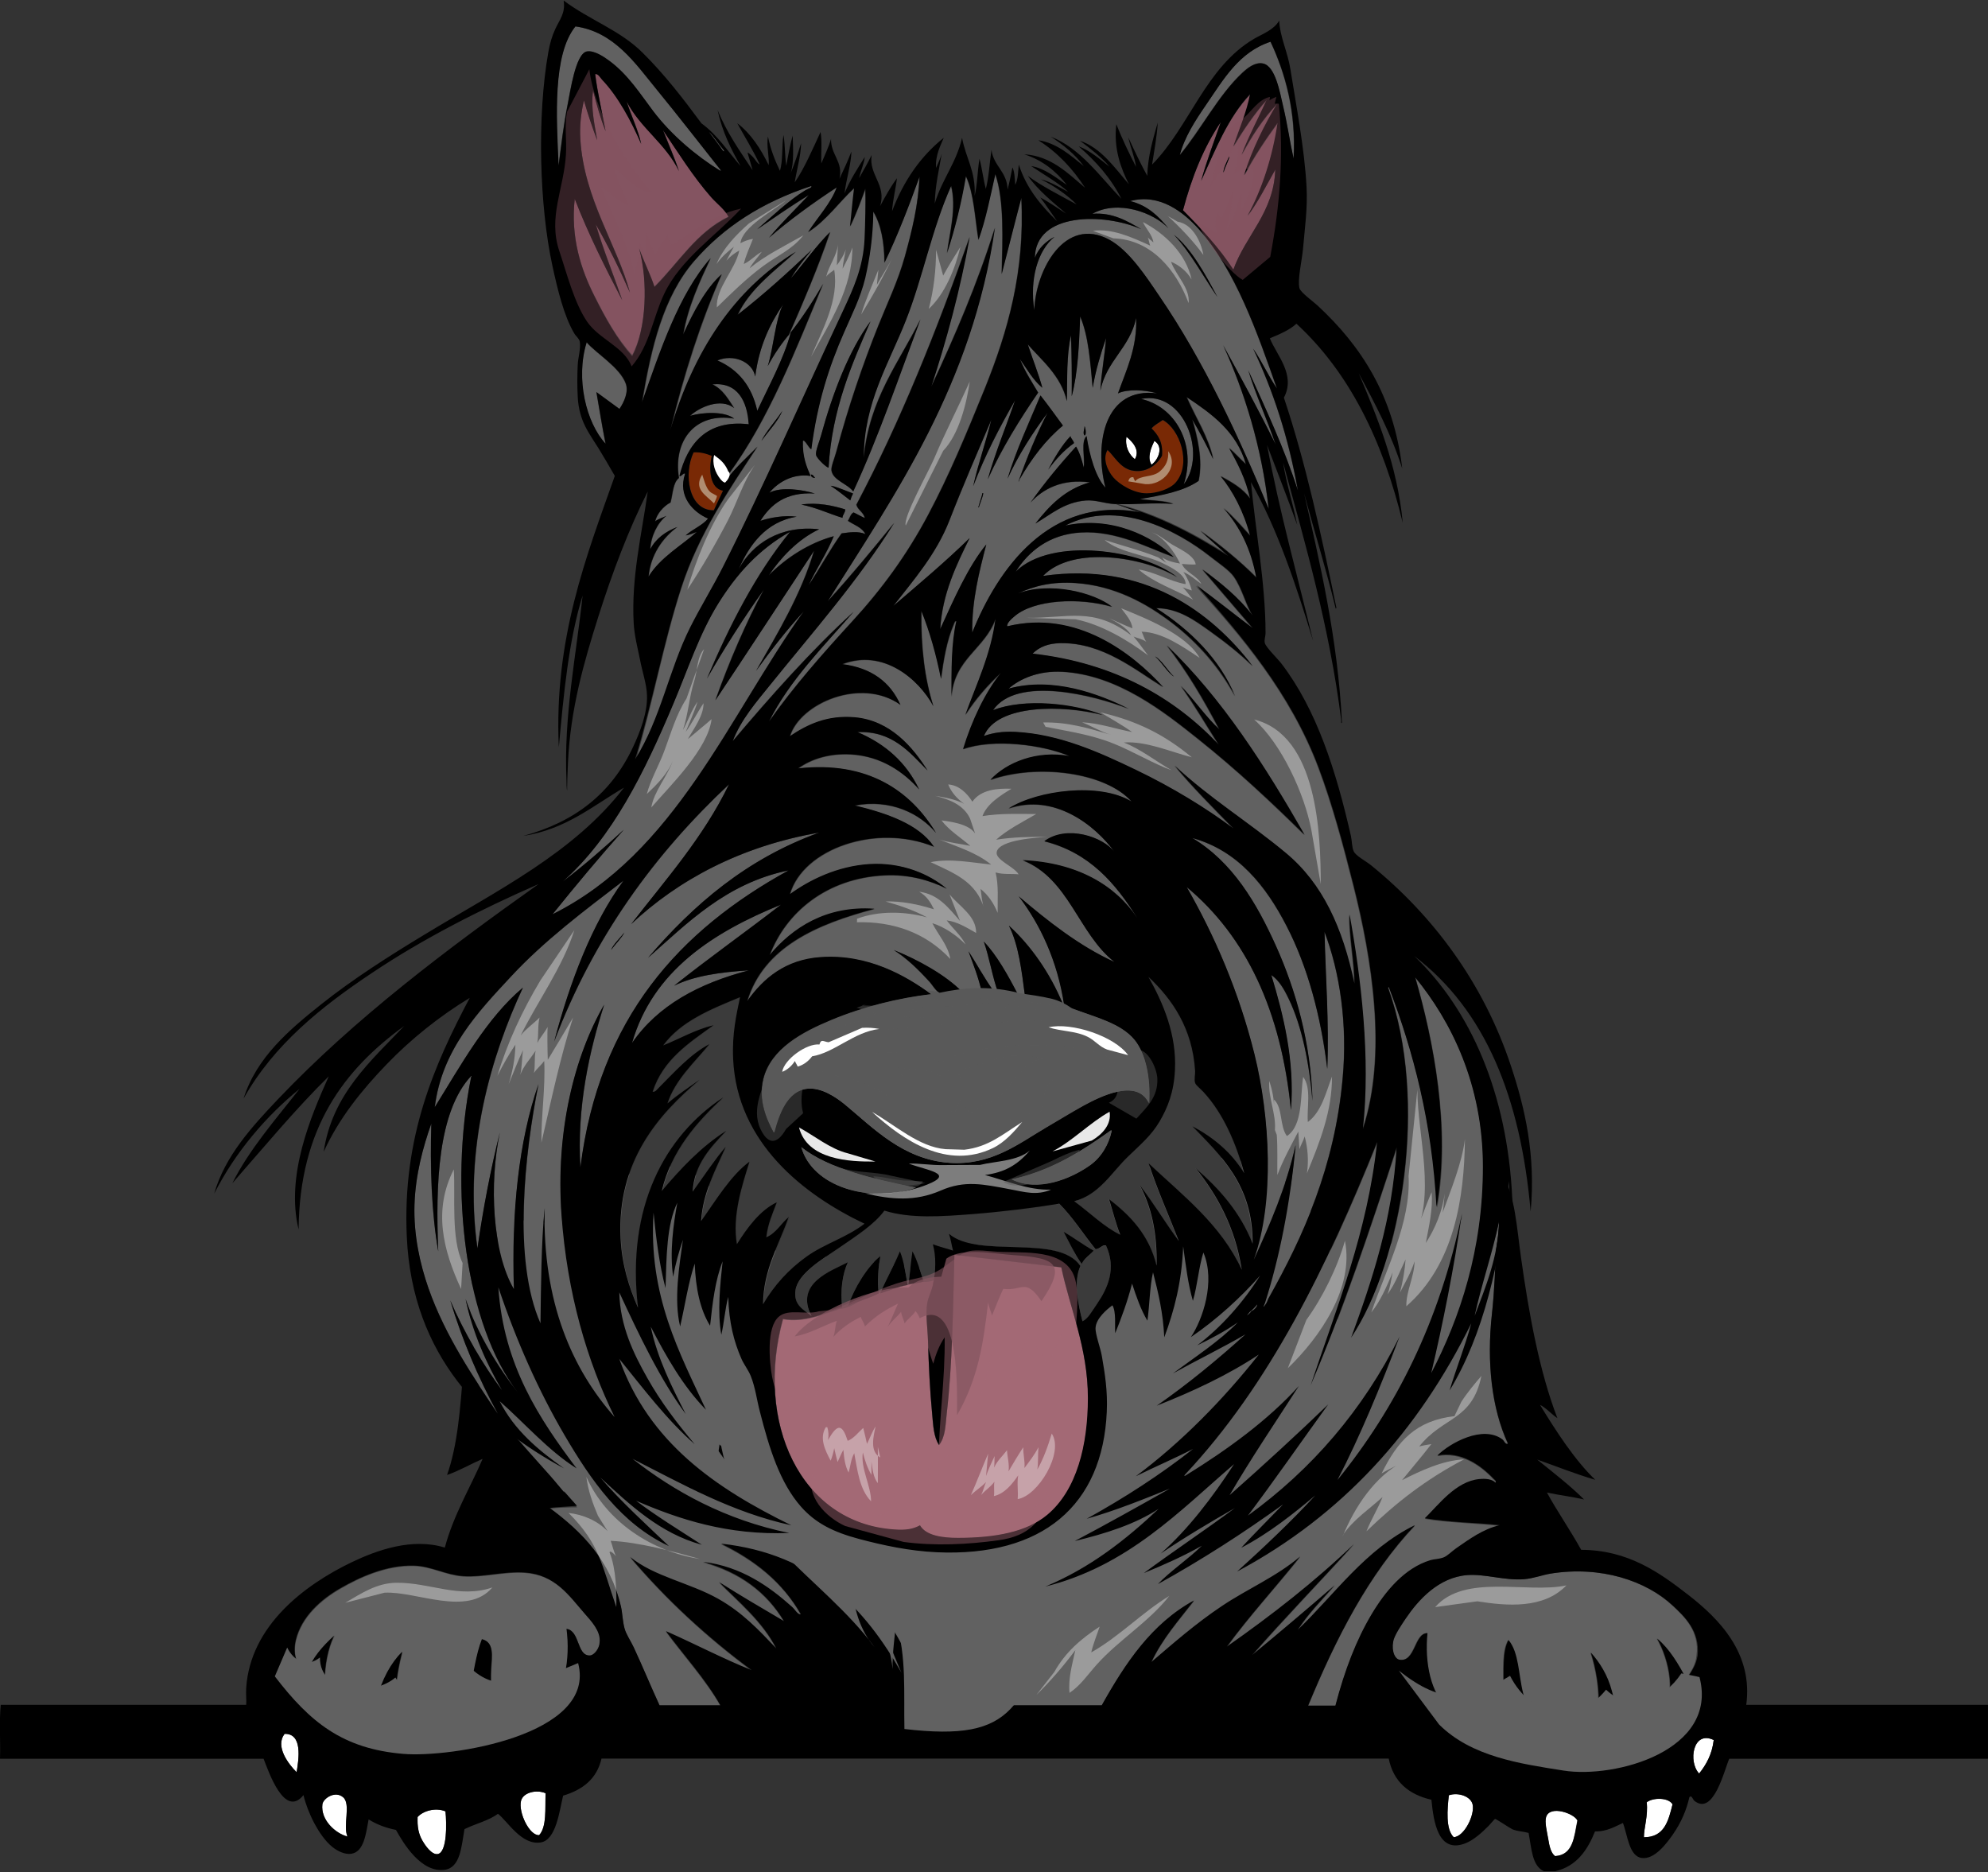 <?xml version="1.0" encoding="utf-8"?>
<!-- Generator: Adobe Illustrator 23.0.3, SVG Export Plug-In . SVG Version: 6.00 Build 0)  -->
<svg version="1.1" xmlns="http://www.w3.org/2000/svg" xmlns:xlink="http://www.w3.org/1999/xlink" x="0px" y="0px"
	 viewBox="0 0 1061.9 1000" style="enable-background:new 0 0 1061.9 1000;" xml:space="preserve">
<rect x="0" y="0" width="1061.9" height="1000" fill="#333333" stroke="none"/>
<style type="text/css">
	.st0{fill:#616161;}
	.st1{fill:#FFFFFF;}
	.st2{opacity:0.37;fill:#FFFFFF;}
	.st3{fill:#792905;}
	.st4{fill:#845461;}
	.st5{fill:#3B3B3B;}
	.st6{fill:#A36975;}
	.st7{opacity:0.46;fill:#A36975;}
	.st8{opacity:0.74;fill:#855560;}
	.st9{opacity:0.38;fill:#FFFFFF;}
	.st10{fill:#595959;}
	.st11{opacity:0.46;fill:#595959;}
	.st12{opacity:0.49;fill:#FFFFFF;}
	.st13{opacity:0.91;fill:#FFFFFF;}
	.st14{fill:#B08D71;}
	.st15{opacity:0.39;fill:#845461;}
</style>
<g id="Layer_1">
	<g>
		<path class="st0" d="M800.2,644.7c0.1-1.2,0.2-2.3,0.3-3.5C800.4,642.4,800.3,643.5,800.2,644.7z"/>
		<path class="st0" d="M293.6,805.8c17.5,12.9,32.4,28.2,38.1,52.7c0.8,3.5,0.8,7.5,1.9,11.6c0.8,3.1,3.3,6.7,4.9,10.1
			c4.8,10.3,9.4,21.5,13.8,31c10.8,0,21.7,0,32.5,0c-7.6-13.5-20.2-27.4-29.1-39.6c15.3,6.8,31.1,15,45.9,20.9
			c-24-17.8-45.8-37.9-65-60.5c12.7,10.5,31.9,13.8,47.1,22.4c12.9,7.3,21.6,16.7,31,26.5c-7.3-14.4-20.4-25.2-30.6-35.5
			c11.4,7.2,23.1,14,34.7,20.9c-9.4-15.7-23.7-26.3-43.3-31.7c20.5,2.5,35.4,13.2,47.4,23.9c1.8,1.6,3.2,4.6,4.9,4.1
			c-9.6-17.1-24.6-29-42.6-37.7c50,5.5,76.9,34.7,96.4,69.1c-5.4-12.6-10.3-25.8-15.3-38.8c13,16.2,21.9,36.3,31.4,56
			c30.3,0,60.5,0,90.8,0c12.6-22.5,26.6-43.6,49.3-56c-8.1,10.5-16.9,20.2-22.8,32.9c11.8-10,24-20.7,37.7-29.9
			c13.8-9.2,29.4-15.9,41.8-26.5c-12.8,16.1-27.6,32.1-39.2,48.2c24.1-16.9,47.1-34.8,68-54.9c-18,19.8-37.5,39.9-54.5,59.4
			c14.7-12.2,30.3-25.4,44.1-37.3c-6.8,7.7-14.1,15-19.8,23.9c19.5-18.6,36.3-43.2,62.7-56c-24.9,26.3-42.2,60.2-57.1,96.4
			c4.9,0,9.7,0,14.6,0c5-19.1,11.3-35.2,19.4-48.9c7.2-12.2,17.5-24.5,31.4-28.8c2-0.6,4.6-0.5,7.1-1.5c2-0.8,4.4-3.2,6.7-4.9
			c7.1-5,14.1-10.1,23.2-12.3c-13.2-1.4-27.5-1.6-40-3.7c7.4-7.1,16.5-19.7,29.1-20.9c3.1-0.3,6.7-0.1,8.6,1.9
			c0.8-0.8-0.8-1.8-1.1-2.2c-6.5-6.9-17.3-14.9-29.9-12.3c6.7-6.7,24.4-16.4,34.7-8.6c1.1,0.8,1.6,3,3,2.2
			c-8.8-18.9-11.4-43.7-8.6-69.1c1.4-12.7,1.8-25.7,2.4-38.5c-11.6-13.8-33.4-20.2-50.7-4.8c-21.9,19.5-36,49.6-49.3,75.4
			c-4.4,8.6-8,23.1-16.6,26.1c-3.8,1.3-7.5,2.9-11.2,4.7c-0.1,0-0.1-0.1-0.2-0.1c5.6-10.3,10.6-20.9,14.9-32.1
			c3.2-8.3,1.4-17.7-3.2-25.5c0.9-16.7-2.4-33.2-11.5-47.8c-12.6-20-35.9-20.6-53.2-6.9c5.9-4.7-3.6,1.2-4.2,1.5
			c-4.5,2.3-9.2,4.2-13.8,6.4c-11.1,5.2-22.6,13.3-28.9,24.1c-7,12-9,25-9.5,38.8c-0.4,10.2,1.4,22.2-0.5,30.4
			c-1.9,8.1-6.5,15.7-10.2,19.8c-4.4,4.9-3.4,3.6-6.8,5.9c-1.2,0.8-11.7,6-7.7,4.4c-19.5,7.7-34.1,7.6-55.5,7.7
			c-1.4,0-11.8-1-10.5-0.6c-4.2-0.8-8.3-2-12.3-3.4c5.6,1.9-5.1-2.7-6.4-3.5c-1.5-0.9-2.9-1.9-4.3-2.8c-0.4-0.3-0.8-0.7-1.4-1.2
			c-12.2-10.5-17.6-20.6-26-38.3c-3-6.4-4.7-10.9-8.3-20.9c-3.2-8.8-6.1-17.7-9.1-26.6c-6.2-18.7-12.8-37.1-20.7-55.1
			c-10.1-23.2-47.6-21-58.4,0c-3.6,7-6,14-8,21.1c-1.1,1.4-2.2,2.9-3.3,4.5c-0.1,0.2-0.2,0.4-0.3,0.5c-0.3-0.4-0.6-0.8-0.9-1.2
			c-17.8-21.3-48.6-6.6-56.6,14.9c-8,21.7,0.3,45.6,1.7,65.8c16.4,21.1,35.1,40.9,51.9,60.1C303.4,805.1,298.4,805.3,293.6,805.8z
			 M597.3,742.7c-0.3-2.9,0.6-2.9,0.4,0c0.5,3.2,1.1,6.4,1.1,10.1c2.9-8.8,0.5-19.3,3-28c1.3-4.5,5.3-7.6,6-11.6
			c3.1,6.5,2.2,17.1,1.1,25c3-8.5,4.3-18.6,7.8-26.5c2.1,16.7-2.7,32.3-6,45.9c4.6-2.6,11.2-6.7,16.8-10.5c0.8-0.5,5.4-3.9,3.7-1.9
			c-2.1,2.5-5.1,4.3-7.5,6.7c-6.9,7.1-12.4,15-17.6,25c10.3-8.5,24.2-16.7,37.3-23.5c-18.2,19.9-38.7,37.5-60.5,53.8
			C593.9,793.4,598.7,768.8,597.3,742.7z M401.6,775.2c7.6,16.9,16.7,31.5,28,44.8c0.3,0.3,2.1,0.9,1.1,1.9
			c-23.6-13-38.6-34.6-53.4-56.4c7.3,5.8,15.2,14.2,22.8,20.9c-10.4-18.4-16.6-40.9-23.2-63.1C387.8,737.2,393.5,757.4,401.6,775.2z
			"/>
		<path class="st0" d="M799.6,654c0-0.4,0.1-0.7,0.1-1.1C799.6,653.3,799.6,653.6,799.6,654z"/>
		<path class="st0" d="M252.8,740.1c1.1,1.5,2.3,3,3.4,4.5C255.1,743,254,741.5,252.8,740.1z"/>
		<path class="st0" d="M801.1,635.7c0.3-3,0.8-5.9,1.2-8.8C801.8,629.8,801.4,632.7,801.1,635.7z"/>
		<path class="st1" d="M773.9,958.9c-0.8,7.4-1.8,18.1,2.6,22.4c5.6-0.3,11.4-11.9,10.1-17.6C785.7,959.6,779,957.2,773.9,958.9z"/>
		<path class="st0" d="M280.6,840.2c-11.3-0.8-22.6,2.6-33.2,1.9c-9.4-0.7-16.9-5.3-26.1-5.6c-15-0.4-29.2,6.2-39.2,12
			c-10.7,6.1-20.9,15.3-23.9,27.6c-2,8.3,0.9,14.5,5.6,18.3c3.1-8.7,8.8-14.9,14.9-20.5c0,0.4-0.3,0.4-0.4,0.7
			c-5.7,11.8-7.9,37.4,3.4,44.1c3.8,2.3,12.2,3.8,16.1,0c1.9-1.9,2.4-6.2,3.4-10.1c2.9-11.3,7.8-20.2,13.8-26.1
			c-3.3,12.8-7.2,35.5,3,43.7c5.4,4.3,16.6,3.4,22.4-1.1c12.4-9.7,10.8-33,17.2-49.3c6.7,1.6,5.2,9.1,4.9,15.7
			c-0.4,8.1-0.1,18.3,5.2,23.2c6.3,5.8,18.6,2.2,24.3-2.2c9.9-7.7,12.9-26.3,10.8-42.2c7.1,0.9,5.4,14.2,12.3,14.2
			c2.6,0,5.4-4,5.6-7.1c0.5-5.7-4.4-11-8.2-15.3C304,852.4,296.7,841.3,280.6,840.2z"/>
		<path class="st1" d="M879.6,962.7c0.8,7.3-1.5,13.4-1.5,18.7c11,0,13.1-8.8,15.3-17.6C891.3,960.1,883,960,879.6,962.7z"/>
		<path class="st0" d="M893.4,857.7c-14.2-13.4-38.5-21.5-65.4-17.2c-4.6,0.7-9.2,2.6-14.2,3c-10.4,0.7-20.7-3-30.3-2.2
			c-15.4,1.2-26.2,13.3-32.9,23.2c-2.2,3.3-6.1,9-6.7,12.3c-0.9,5.5,0.9,9.3,3.4,9.7c8.6,1.5,7.9-14.2,14.9-14.2
			c-1.6,15.8,1.8,32.6,11.2,40.3c4.6,3.8,12.5,6.7,19.8,5.6c16.2-2.5,5.5-29.9,12.3-42.2c5.6,6.6,5.3,18.6,7.8,28.4
			c3,11.5,9.6,24.2,22,25.4c24.1,2.2,19.4-31,14.2-47.1c4.7,5.4,8.9,11.9,11.2,20.5c2.2,8.2,4.2,18.3,12.3,19.8
			c5,0.9,10.3-2.6,13.4-6c9.6-10.3,4.9-30.7-1.5-41.8c6.8,5.6,11.3,13.6,15.7,21.7c2.9-4.6,5.1-7.5,5.6-12.7
			C907.9,871.2,899.6,863.5,893.4,857.7z"/>
		<path class="st1" d="M278.3,961.9c-1.5,6.1,4.5,18.7,9.7,18.3c4.1-4.5,3.1-14,3.4-22.4C286.5,955.7,279.4,957.4,278.3,961.9z"/>
		<path class="st1" d="M223,970.5c-0.2,5.1,0.4,8.9,2.6,12.7c1.5,2.5,5,7.7,8.2,7.1c5.1-1,4.8-16.7,4.1-22.8
			C232.7,965.3,226,967.2,223,970.5z"/>
		<path class="st1" d="M825.8,970.5c-0.9,2.7,0.6,8.2,1.1,11.6c0.7,4,1.4,7.6,3.7,9.3c9.8-0.6,10.2-10.5,11.9-19
			C840.9,968.6,827.9,964,825.8,970.5z"/>
		<path class="st1" d="M183.4,960c-4.3-3.9-10.8,0.5-11.2,3.7c-1,8.3,6.9,15.5,13.4,17.2C183.1,975.1,187.5,963.7,183.4,960z"/>
		<path class="st1" d="M152.1,926.1c-5.3,6.7,2.1,16.3,6.4,20.5C159.7,939.1,161.6,925.9,152.1,926.1z"/>
		<path class="st1" d="M907.6,947.3c3.8-4.8,6.9-10.3,7.8-17.9C904.3,924,901.7,941.1,907.6,947.3z"/>
		<path d="M932.7,911.1c4.1-28.2-15-46.8-30.6-59c-15.8-12.3-32.5-24.2-57.5-24.3c-5.7-10.3-13.1-21-18.3-30.6
			c6.4,1.4,13.4,2.2,19.8,3.7c-6.9-7-16.6-14.5-25-21.3c9.2,3.2,20.4,7.7,31,10.8c-11-10.6-20.8-25.8-29.5-40c2.8,1.2,6.2,5,9.3,7.1
			c-9.5-24.6-15.2-55.5-19.4-85.5c-2.4-16.8-3.1-33.1-10.1-45.2c-0.5,2.9-0.9,5.8-1.2,8.8c-0.2,1.8-0.4,3.7-0.5,5.6
			c-0.1,1.2-0.2,2.3-0.3,3.5c-0.2,2.7-0.4,5.4-0.5,8.2c0,0.4-0.1,0.7-0.1,1.1c-0.2,3.1-0.3,6.3-0.5,9.4c-0.6,12.8-1,25.9-2.4,38.5
			c-2.8,25.4-0.2,50.2,8.6,69.1c-1.4,0.8-1.9-1.4-3-2.2c-10.4-7.8-28,1.9-34.7,8.6c12.6-2.6,23.4,5.4,29.9,12.3
			c0.4,0.4,1.9,1.4,1.1,2.2c-1.9-2-5.5-2.2-8.6-1.9c-12.6,1.2-21.8,13.8-29.1,20.9c12.4,2.2,26.8,2.3,40,3.7
			c-9.1,2.2-16.1,7.4-23.2,12.3c-2.3,1.6-4.7,4.1-6.7,4.9c-2.5,1-5.1,0.9-7.1,1.5c-13.9,4.2-24.1,16.6-31.4,28.8
			c-8.2,13.7-14.4,29.8-19.4,48.9c-4.9,0-9.7,0-14.6,0c15-36.2,32.3-70.1,57.1-96.4c-26.5,12.9-43.2,37.4-62.7,56
			c5.7-8.9,13-16.2,19.8-23.9c-13.7,11.9-29.4,25.2-44.1,37.3c17-19.5,36.6-39.6,54.5-59.4c-20.9,20.1-43.9,38-68,54.9
			c11.6-16,26.4-32.1,39.2-48.2c-12.4,10.7-28.1,17.3-41.8,26.5c-13.8,9.2-26,19.9-37.7,29.9c5.9-12.6,14.7-22.4,22.8-32.9
			c-22.7,12.4-36.7,33.5-49.3,56c-30.3,0-60.5,0-90.8,0c-9.4-19.7-18.4-39.9-31.4-56c5,13.1,9.9,26.2,15.3,38.8
			c-19.4-34.4-46.4-63.6-96.4-69.1c18,8.7,32.9,20.6,42.6,37.7c-1.7,0.4-3-2.5-4.9-4.1c-12-10.7-26.9-21.4-47.4-23.9
			c19.6,5.4,34,16.1,43.3,31.7c-11.7-6.9-23.4-13.7-34.7-20.9c10.2,10.3,23.3,21,30.6,35.5c-9.4-9.9-18.1-19.2-31-26.5
			c-15.2-8.6-34.3-11.9-47.1-22.4c19.2,22.6,40.9,42.7,65,60.5c-14.9-5.9-30.7-14.2-45.9-20.9c9,12.2,21.5,26,29.1,39.6
			c-10.8,0-21.7,0-32.5,0c-4.4-9.5-9-20.7-13.8-31c-1.6-3.4-4.1-7-4.9-10.1c-1.1-4.1-1.1-8.1-1.9-11.6
			c-5.7-24.5-20.6-39.8-38.1-52.7c4.7-0.5,9.8-0.7,14.6-1.1c-16.9-19.2-35.5-39-51.9-60.1c0,0,0,0,0,0c-1.2-1.5-2.3-3-3.4-4.5
			c-1.9-2.5-3.7-5-5.5-7.5c-1.5,20-3,39.9-8.6,55.6c5.8-1.9,12.8-5.9,19-8.6c-6.3,14.8-15.5,29.8-20.2,47.4
			c-17.5-5.4-36.3,1.4-49.7,7.8c-25.2,12.1-54.2,33.9-56.4,67.2c-0.2,3.2,0.2,6.8,0,9H0.4c-0.9,8.8-0.1,19.3-0.4,28.8h140.8
			c2.7,6.9,11.2,32,21.3,19.4c2.1,9,8.2,21.8,15.3,27.6c2.6,2.1,6.7,4.4,10.5,3.7c6.6-1.2,7.6-10.9,9-18.3c4.2,2.6,9,4.5,14.6,5.6
			c3.9,7,13.4,23.1,26.1,21.3c8.4-1.2,8.9-12.7,10.5-21.7c5.8-2.9,12.9-4.5,17.9-8.2c5.1,3.9,12.5,16.9,22.8,15.3
			c8.3-1.3,10-16.8,12-25c10.4-3.1,18-8.9,20.5-19.8h420.5c2.5,12.4,10.7,19.2,22.8,22c1.2,12.1,3.7,29,18.3,23.2
			c4.3-1.7,8.6-5.6,12.3-9.3c0.7-0.7,3.2-3.7,3.4-3.7c0.4-0.1,8.3,5.2,9.3,5.6c3.3,1.2,5.1,1,8.6,1.9c1.6,8,1.7,17.5,8.2,20.5h6
			c11.5-2.7,17.2-11.2,21.3-21.3c6.4,0.2,11.4-3,14.9-4.5c2.5,6.4,3.2,17.8,10.1,18.7c6.7,0.9,13.1-7.6,16.4-12.3
			c4.7-6.7,7.5-13.5,9-20.2c1.2-1.3,1.9,1.3,2.6,1.9c10.4,8.5,16.2-17,18.7-22.4h138.2v-28.8H932.7z M158.4,946.6
			c-4.2-4.2-11.7-13.8-6.4-20.5C161.6,925.9,159.7,939.1,158.4,946.6z M172.2,963.8c0.4-3.2,6.9-7.6,11.2-3.7
			c4.1,3.7-0.3,15.1,2.2,20.9C179.1,979.3,171.2,972.1,172.2,963.8z M233.9,990.3c-3.2,0.6-6.8-4.6-8.2-7.1
			c-2.2-3.8-2.8-7.6-2.6-12.7c3-3.3,9.6-5.2,14.9-3C238.6,973.6,239,989.3,233.9,990.3z M288,980.2c-5.2,0.4-11.2-12.2-9.7-18.3
			c1.1-4.5,8.2-6.2,13.1-4.1C291.2,966.2,292.1,975.7,288,980.2z M314.9,884.2c-6.9,0-5.2-13.3-12.3-14.2
			c2.1,15.9-0.9,34.5-10.8,42.2c-5.6,4.4-18,8-24.3,2.2c-5.3-4.9-5.7-15.1-5.2-23.2c0.4-6.6,1.8-14.1-4.9-15.7
			c-6.4,16.3-4.8,39.6-17.2,49.3c-5.8,4.5-17.1,5.4-22.4,1.1c-10.2-8.2-6.3-30.9-3-43.7c-6,6-10.9,14.8-13.8,26.1
			c-1,3.9-1.4,8.2-3.4,10.1c-3.9,3.8-12.2,2.3-16.1,0c-11.3-6.6-9.1-32.3-3.4-44.1c0.1-0.3,0.4-0.4,0.4-0.7
			c-6.2,5.7-11.8,11.8-14.9,20.5c-4.7-3.8-7.6-10-5.6-18.3c3-12.3,13.2-21.5,23.9-27.6c10-5.7,24.2-12.4,39.2-12
			c9.2,0.3,16.8,4.9,26.1,5.6c10.6,0.8,21.9-2.7,33.2-1.9c16.2,1.2,23.5,12.3,31.7,21.7c3.8,4.3,8.7,9.6,8.2,15.3
			C320.3,880.2,317.5,884.2,314.9,884.2z M776.5,981.3c-4.4-4.3-3.4-15-2.6-22.4c5.1-1.8,11.7,0.6,12.7,4.9
			C787.9,969.4,782.1,981.1,776.5,981.3z M830.7,991.4c-2.3-1.7-3.1-5.4-3.7-9.3c-0.6-3.4-2-8.9-1.1-11.6c2-6.5,15-1.9,16.8,1.9
			C840.9,981,840.5,990.8,830.7,991.4z M878.1,981.3c0-5.2,2.3-11.4,1.5-18.7c3.4-2.6,11.7-2.6,13.8,1.1
			C891.2,972.5,889.1,981.3,878.1,981.3z M900.9,896.9c-4.4-8.1-8.9-16-15.7-21.7c6.4,11.1,11.1,31.5,1.5,41.8
			c-3.1,3.4-8.4,6.9-13.4,6c-8.2-1.5-10.1-11.6-12.3-19.8c-2.3-8.7-6.5-15.2-11.2-20.5c5.2,16.1,9.9,49.3-14.2,47.1
			c-12.4-1.2-19.1-13.9-22-25.4c-2.5-9.7-2.2-21.8-7.8-28.4c-6.8,12.3,3.9,39.7-12.3,42.2c-7.3,1.1-15.2-1.8-19.8-5.6
			c-9.4-7.7-12.8-24.5-11.2-40.3c-7,0-6.4,15.7-14.9,14.2c-2.4-0.4-4.3-4.2-3.4-9.7c0.6-3.4,4.5-9,6.7-12.3
			c6.7-9.9,17.5-22,32.9-23.2c9.5-0.7,19.9,3,30.3,2.2c5-0.4,9.6-2.2,14.2-3c26.8-4.3,51.1,3.8,65.4,17.2
			c6.2,5.8,14.4,13.5,13.1,26.5C906,889.4,903.8,892.3,900.9,896.9z M907.6,947.3c-6-6.3-3.4-23.3,7.8-17.9
			C914.5,937,911.4,942.6,907.6,947.3z"/>
		<path d="M643.6,753.5c-13.2,6.9-27,15-37.3,23.5c5.1-10,10.7-17.9,17.6-25c2.3-2.4,5.4-4.3,7.5-6.7c1.7-2-3,1.4-3.7,1.9
			c-5.6,3.7-12.2,7.9-16.8,10.5c3.3-13.7,8.1-29.3,6-45.9c-3.6,7.9-4.9,18-7.8,26.5c1.1-7.9,1.9-18.5-1.1-25c-0.6,4-4.7,7.1-6,11.6
			c-2.5,8.7-0.1,19.3-3,28c0-3.7-0.6-6.9-1.1-10.1c0.3-2.9-0.6-2.9-0.4,0c1.4,26.1-3.4,50.7-14.2,64.6
			C604.9,791,625.4,773.4,643.6,753.5z"/>
		<path d="M377.3,765.5c14.8,21.8,29.8,43.4,53.4,56.4c1-1-0.8-1.5-1.1-1.9c-11.3-13.3-20.4-27.9-28-44.8c-8-17.7-13.8-38-24.7-51.9
			c6.5,22.2,12.7,44.8,23.2,63.1C392.5,779.6,384.6,771.2,377.3,765.5z"/>
	</g>
	<path class="st0" d="M270.8,650.8c-25.2,55.2-6.9,102.1,30.6,146.3c-1.6-10.8,1.2-22.5,0.3-33.4c3.8,6.2,13.2,13.2,17.1,20.3
		c0.4-12.2,4.2-23,6.5-34.7c8.1,17.3,17.3,35.1,30.6,48.9c-0.8-16.3-1.7-33.2,5.9-46.5c-0.4,19.3,6.4,37.2,19.3,51.4
		c-0.5-11.1,2.1-22.7,3.6-34.1c7.1,50.5,54.4,73.1,82.4,110.7c-7.4-8.3-11.7-21.3-11.7-34c11.3,12.4,19.7,29,21.4,45.8
		c-0.3-8.4,1.4-18.8,1.8-25.3c5.7,18.7,4.1,37.9,4.5,57.3c60.6,7.1,62.3-12.4,83.9-69.1c-3.9,7.7-4.1,17-5.9,25.2
		c19.3-7.5,33.6-24.3,45.9-40.4c-4.6,9.2-7.7,21.7-12.2,30.9c14.7-13.3,26.5-30.3,43-41.4c-4.4,6.7-7.3,17.6-11,24.1
		c42.8-26.6,75.5-44.2,81.3-94c3-25.6,12.1-68.9,2.1-92.8c-43.2-104-157.3-9.2-215.9,11.5"/>
	<path class="st2" d="M184.4,856.1c8.7-5.1,16.9-10.6,27.3-10.7c18-0.2,33.5,8.6,51.3,2.5c-13.4,15.8-40.7,1.9-57.6,2.8"/>
	<path class="st2" d="M766.6,858.4c15.8-18.1,49-7.1,70.1-11.6c-12.2,12.7-31.8,11-47.6,8.5"/>
	<path class="st2" d="M776.9,756.4c-20.5,2.4-30.3,13.1-38.9,30.6c3.7-2.3,8.3-4.1,11.7-6.4c-15.3,7.8-26.2,24.5-32.5,40
		c0.1-0.4,0.2-0.7,0.4-1.1c5.5-8,13.9-13.5,20.9-19.9c-2.4,6.1-6.2,12.2-8.6,18.3c16.1-15.5,31.6-27.6,52.1-38.4
		c-11.3,0.5-23.3,6.1-33.1,11.1c5-6.2,10.7-12.8,15.7-19.3c-1.9,0.3-4.7,0.8-6.5,1.3c12.7-16.1,28.3-13.6,33.2-37.7
		c-3.5,4.1-7.6,9-10.7,13.8"/>
	<path class="st2" d="M324.6,817.9c-5.5-5.7-13-8.9-20.9-9.8c16.7,16.6,17.7,27.8,25.5,50.3c0.2-7.1,0-20.4-3.6-29.2
		c0.3-1.7,3.7,2.2,3.5,2.1c-1.3-2.5-1.9-5.6-2.9-8.3c15.1,0.7,33.5,5.7,47.7,9.7c-25.4-3.9-50-19.7-60.7-43.9
		c0.9,7.3,3.4,14.2,6.2,20.8"/>
	<path class="st2" d="M563.2,893c5.8-10.4,14.1-17.6,24.2-24.2c-1.5,4.5-3.5,9.3-4.5,13.8c15-8.5,27.1-21.3,41.7-30.2
		c-10.8,13.8-26.8,23.4-38.6,36.5c-4.8,5.3-8.7,11.3-14.7,15.3c-0.8-7.7,1.5-15.4,3.1-22.8c-6.3,8.4-13.3,16.6-20.8,23.9"/>
	<path class="st0" d="M153.4,880c3.8,7.7,10.9,10.6,17.5,5.3c-0.2,19.6,28.8,20.8,40.3,10.7c6.7,11.4,34.1,6.7,41.7-3.7
		c16.6,14.4,39.1,2.8,55.9-4c10.2,38.6-68.5,50.6-93.3,48.5c-32.5-2.7-49.9-16.9-68.7-41.4"/>
	<path class="st0" d="M747.2,892.3c23.9,19,37.7,15.9,59.4,2.8c11.1,21.6,34.7,27.7,51.3,7.4c13.5,13,31.1,5.1,40.2-8.7
		c2.3,0.5,7.7,1.4,9.7,2c10.2,39.2-44.9,54.3-72.7,49.9c-23.4-3.7-49.1-7.4-66.4-24.6"/>
</g>
<g id="Layer_2">
	<g>
		<path class="st0" d="M313.3,182.9c-6.1,19.5-0.2,43.1,10.1,54.2c-1.8-9.1-3.3-18.4-4.9-27.6c4.1,3,8.2,6,12.3,9
			c2.4-3.5,5-9.1,3.4-13.4C331,196.2,318.4,188.9,313.3,182.9z"/>
		<path class="st0" d="M596.1,269.2c0,0,0.1,0,0.1,0c0,0,0,0,0,0C596.2,269.2,596.1,269.2,596.1,269.2z"/>
		<path class="st1" d="M606.2,245.3c3-5-1.5-9.5-4.5-12C600.8,238.5,603.1,242.8,606.2,245.3z"/>
		<path class="st0" d="M641.3,283.3c10.5,7.5,21.5,16.6,29.9,25c-2.9-15.3-8.9-27.4-17.5-37c5.1,4.3,10.3,10.3,14.2,14.6
			c-3.2-12.4-9.2-23.9-15.7-31.7c6,3.3,11.8,6.6,15.7,11.9c-2.3-10.4-6.6-18.8-11.2-26.9c3.2,2.7,5.8,5.9,9,8.6
			c-5.1-17.4-18.2-26.9-31.7-35.9c4.7,10.9,11.7,21.4,14.2,33.2c-3.4-7.4-7.2-14.4-11.2-21.3c2.7,9.5,5.8,21.6,3.4,32.9
			c-8.1,5.6-19.7,7.7-31.4,9.7c5.9,0.9,13,0.7,17.9,2.6c-10.3-0.8-20.9,0.6-30.5,0c23.2,5.8,43,16.9,60,27.6
			C651.2,292.3,646.2,287.8,641.3,283.3z"/>
		<path class="st0" d="M450.8,177.3c-8.2,18.8-14.4,38-17.6,62.7c-1.6-1-3.4-5.4-4.5-4.5c-0.3,8.5,2,13.8,4.1,18.7
			c-10.2-1.5-18.2,4.2-22,9c6.2-3.4,18-1.7,24.3,0.4c-15.5-0.9-23.5,5.7-29.1,14.6c5.2-1.7,12.8-3.2,19.4-2.2
			c-16.7,2.7-25.4,15.4-31,28c7.4-13.6,22.2-23.6,43-21.3c-11.5,5.5-20.6,15.3-26.9,24.6c9.1-9.2,21.3-17.3,34.7-20.9
			c-3.8,9.2-9.8,18.1-13.4,26.1c6-9,11.3-18.8,17.6-27.6c4.1-0.6,9.2-1.3,12.7,0.4c-1.8-3.7-6.1-4.9-9.3-7.1c1-1.5,1.3-3.6,3-4.5
			c2.1,0.9,3.9,2.1,6,3c-0.7-3.2-3.6-4.1-4.5-7.1c23.5-44.4,42.9-92.8,60.5-143c-5,28.2-12.6,55.8-20.5,79.9
			c12.6-27,24.5-54.6,34-84.8c-12.3,83.7-52.7,141.3-89.3,199.4c12.2-13.3,24.6-28.4,35.5-41.8c-19.5,31.2-43.6,58.4-66.1,86.3
			c-7.5,9.4-15.7,18.7-20.2,30.3c20.3-24,42.1-48.6,64.6-69.1c-16,18.4-34.2,36.5-45.2,58.6c13.3-18.8,28.6-36.1,44.4-53.4
			c15.7-17.1,29.2-35.4,40.7-57.1c11-20.8,20.5-43.4,30.3-67.6c12.1-30.1,21.5-62.2,19.4-101.6c-3.5,13.5-6.9,27.2-10.5,40.7
			c0.5-18,1.5-39.5-3.4-53.4c-2.7,12-5.1,24.3-9,35.1c-1.9-11.6-2.4-24.8-6.7-34c-2.5,14.5-5.8,28.3-10.1,41.1
			c1.4-10.7,5.2-24.3,2.2-35.9c-10.4,23.2-15.1,48.9-24.3,72.1c-9,22.8-22.4,43.8-22.4,73.2c3-31.7,18.8-50.7,30.3-74
			c-11.6,31-22.4,62.8-35.9,91.9c-2.9-4.1-10.8-5.9-11.6-11.2c-0.3-2.1,1.7-6.6,2.6-10.1c6.4-24,14.2-46.7,22.4-67.2
			c4.9-12.2,10.6-24,14.2-37c3.8-13.5,7.3-27.4,7.8-42.6c-5.7,15.9-11.6,31.4-18.7,45.9c-0.1-11-1.8-20.4-6-27.3
			c-0.1,13.6-1.9,24.9-4.5,35.5C459.4,159.2,454.9,167.8,450.8,177.3z M433.2,253.5c1.3-0.1,1.2,1.3,2.2,1.5
			C435.1,255.6,432.9,254.8,433.2,253.5z M450,276.6c-7.5-2.3-14-5.4-22-7.1c8.5-1.3,17.1,0.5,23.5,2.6
			C451.5,274.1,450.2,274.8,450,276.6z M455.6,263.5c-0.6,1.2-1.1,2.4-1.5,3.7c-3.5-2.6-6.8-5.4-10.5-7.8
			C446,259.5,452.1,262.3,455.6,263.5z M442.6,249.7c-0.5,0.6-6.4-4.7-6.7-6.7c-0.4-2,1.8-7,2.6-10.1c6.2-22.7,15-45.8,26.5-61.2
			C455.3,193.9,444.4,218.3,442.6,249.7z"/>
		<path class="st0" d="M313.3,27.5c3.9-0.8,9.3,2.9,12,4.9c10.1,7.4,16.7,17.9,23.5,26.9c9.8,13,23.1,24,35.5,31.7
			c0.4,0,0.6,0.5,0.7,0c-11-14-22.7-29-34.4-43.3c-11.3-13.8-22.6-30.7-43.3-33.6c-12.2,15.2-10.2,48.2-9,74.3
			c1.5-11.3,2.5-21.1,4.9-32.9C304.5,49.3,307.4,28.8,313.3,27.5z"/>
		<path class="st0" d="M386.6,80.2c-2.5-2.9-6.2-8.5-7.8-9.7c2.4,3.4,5.1,6.6,7.5,10.1C387,81,387,80.9,386.6,80.2z"/>
		<path class="st0" d="M544.9,191.8c2.6,6.6,6.3,12.1,9.7,17.9c-9.9,14.5-19.3,29.5-26.9,46.3c4.1-14.6,10.2-29.2,14.6-42.2
			c-8.3,14.4-16.1,29.4-22.4,45.9c2.7-12.1,7.1-24.5,9.7-35.5c-7.5,17.6-15.4,35.8-22.4,53.8c-7.1,18.1-19.3,32-29.9,45.6
			c13.7-11.7,28.5-24.2,40.7-36.2c-7,14.1-14.6,29.7-15.7,48.6c7.3-15.7,14.8-33.2,24.6-45.2c-3.7,14.2-7.8,30.1-7.5,47.1
			c13.5-33.8,41.3-73.6,90-64.2c-4.6-1.3-8.8-3-13.3-4.4c-0.3,0-0.6,0-0.9,0c-5.7-0.4-10.1-2.3-15.3-1.9c-11.5,1-18.6,7.4-26.9,12.3
			c7.5-9.6,15.8-18.3,29.1-22c-14.7-1.9-25.1,3.5-31.7,10.8c7.5-10.6,15.7-20.4,24.3-29.9c1.9,3.2,3.1,7.1,4.1,11.2
			c0.7-5.3-1.7-13.9,1.5-16.8c1.6,10.7,4.8,21.8,10.1,27.6c-6.1-24.4-0.1-54,27.6-50.4c-6.2-2-16.2-2.4-20.9,0
			c4.3-12.2,10.4-24.5,9.7-40.3c-3.3,16-15.8,22.8-19.1,38.8c0.5-9.6,2.5-19.7,3-28c-2.8,8.4-5.5,16.9-7.1,26.5
			c-1.3-13.6-2.2-27.7-6.7-38.1c-0.6,15.1-1.2,30.2-4.5,42.6c0.1-11,0-21.9-0.4-32.5c-2.5,9.9-2,24.2-2.2,35.1
			c-3.2-13.6-13.6-22-20.9-30.3c2.5,7.6,6,16.2,7.8,23.2C551.9,203,548.7,197.2,544.9,191.8z M522.9,271c-0.9,0.9,1.6-5.5,1.9-7.5
			C526.3,262.1,523.2,269.6,522.9,271z M579.3,227.7c0.2-0.2,1.5,4.4,0,4.9C578.2,231.3,579.3,229.2,579.3,227.7z M571.8,232.9
			c0.3,1.5,1.5,2.2,1.9,3.7c-5.4,3.9-9.9,8.8-13.8,14.2C562.8,245.3,567,237.9,571.8,232.9z M544.5,256.1c0.2-0.3-0.7,2.3-0.4,0.7
			c4.5-12.7,9.5-24.9,15.3-36.2c-8,10.8-15.4,22.2-21.3,35.1c4.4-14.7,11.5-30,17.6-44.4c4.1,5.2,8,10.7,12,16.1
			C558.6,234.8,551,244.8,544.5,256.1z"/>
		<path class="st3" d="M591.6,240.4c-2.9,4.8,0.1,11.2,3,14.6c3.1,3.7,10.9,8.6,17.9,8.6c5.1,0,12.5-2.1,15.7-6
			c8.3-10,2.1-28.2-7.1-33.2c-2,1.5-4.4,2.6-6,4.5c3.4,3.3,6.2,7.3,5.6,14.6c-3,5.4-9.2,9.5-16.4,7.8
			C598.3,249.8,595.2,243.7,591.6,240.4z"/>
		<path class="st1" d="M616.6,235.5c-1.5,3.2-4.1,8.8-1.5,12.7C618.7,245.7,621.8,238.6,616.6,235.5z"/>
		<path class="st0" d="M609.5,213.1c17.9,3.8,29.9,24,22.8,45.6C645,242,632.1,208.3,609.5,213.1z"/>
		<path class="st0" d="M489.3,634.4c-22.7-4.7-46.7-10.1-61.3-21.7C433.9,633.9,464.2,642.9,489.3,634.4z"/>
		<path class="st0" d="M607.7,490.6c-11.6-18.6-25.5-35-49.7-41.1c11.8-8.9,31.5-2.6,37.7,6c-10.7-15-32.7-31.7-56.8-23.5
			c15.5-9.9,48.8-14.1,65.7-3.7c-13.9-15.6-50.3-20.4-75.4-11.6c8.6-9.3,24.8-15.9,42.2-12.7c-14.3-6.1-40.6-9.5-56.8-3.7
			c4.7-15.4,11.8-30.3,20.2-40.7c-7.2,6.6-13.6,14-19,22.4c5.9-16.3,13.7-32.6,16.1-51.2c-5.7,15.9-22.1,21.2-23.5,41.5
			c0-14.3-0.1-28.7,2.6-40.3c-0.7-0.5-1.2,1.2-1.5,1.9c-3.6,8.2-5.4,19-6.7,28.8c-2.6-13-5.9-25.2-10.5-36.2
			c-0.3,19.4,1.8,36.3,6.4,50.8c-7.7-14.4-26.8-30.8-48.6-22.4c15.6,1.9,25.6,9.5,31,21.7c-20.9-14.9-53.6-0.9-59,16.8
			c9.2-6.2,19.9-11.4,34.7-10.1c19,1.7,31,16,38.8,28.4c-9.4-9.6-18.7-21.4-37.4-20.5c14.8,6.3,26.1,16.3,32.9,30.6
			c-8-9-19.9-17.7-36.6-18.7c-11-0.6-20.9,2.3-28,7.5c37.3-4.2,60.2,12.2,73.6,34.4c-8.6-10.3-24.4-18.2-43.3-14.6
			c17,4.1,34.3,10.1,42.2,22c-30.8-12.6-70,1.1-76.9,25.4c10.3-7.5,25.2-15,42.6-16.1c17.4-1.1,31.9,5.4,41.1,13.1
			c-8.9-4.5-20.2-7.7-32.9-7.1c-31.2,1.4-53,19.8-61.6,42.6c12-14.4,30.1-26.6,56-24.7c-30.7,8.1-59.3,20.4-68,49.3
			c8.6-12.3,20.5-22.2,39.2-23.5c25.3-1.8,45.6,10,59,19.8c-17.8,2.1-36.3,6.7-53.4,13.8c-15.6,6.5-32.2,15.3-36.2,31.4
			c-2.8,11.2,1.6,21.4,5.6,28.8c2.6-10,7.1-22.5,17.9-23.5c7.3-0.7,15,4.3,20.2,8.6c14.8,12.3,30.8,29.3,55.7,31
			c22.3,1.5,37-10.4,51.2-18.7c6.4-3.7,13.3-8,19.8-11.6c9.3-5.1,29.2-15.1,35.5-1.5c1-13.6-1.7-26.3-7.5-33.6
			c-8.1-10.2-24.3-12.9-37.7-18.7c-3.5-23.8-13-43.5-24.3-58.3c15.4,13.1,32.4,26.6,51.2,35.1c-19.4-15-24.2-44.5-48.9-54.2
			C575.6,460.9,596,473,607.7,490.6z M502.3,530.6c-2.1-0.5-4.4-4.6-6-6.3c-5.7-6.3-12.2-12.6-19-16.8c12.8,5.1,27.7,13.3,36.6,22.4
			C509.7,528.8,505.6,531.4,502.3,530.6z M524.4,529.8c-1.7-7.9-4.5-14.7-7.1-21.7c3.6,5.2,8.9,15.2,13.8,21.7
			C529.2,531,526.8,529.4,524.4,529.8z M533.3,530.6c-3.2-8.6-4.8-18.9-7.8-27.6c6.9,7.1,13.1,18.2,18.3,28.4
			C541.1,531.8,537.1,530.3,533.3,530.6z M567.7,536.2c-6.2-0.4-13.3-3.1-20.2-4.1c-1.7-13.7-3.4-27.5-8.6-37.7
			C550.5,504.9,560.9,519.7,567.7,536.2z"/>
		<path class="st0" d="M667.4,700.9c-0.2,0.5-2.1,2.2-1.1,1.5c0.9-0.6,1.6-1.3,2.2-2.2c1.5-0.4,3.2-2.5,3-3.4
			C670.3,698.3,668.9,699.7,667.4,700.9z"/>
		<path class="st0" d="M540.4,629.9c13.8,6.9,31.4-0.1,41.8-7.5c6.1-4.3,10.1-11.2,11.6-18.3c0-0.2-0.1-0.4-0.4-0.4
			C578,614.7,562,625.1,540.4,629.9z"/>
		<path class="st0" d="M674.5,33.9c6.7,1.3,9.1,15.6,10.8,22.8c2.3,9.6,3.6,19.1,5.6,28c1.4-24.9-4.5-45.6-12.3-62.4
			c-16.8,5.5-25.2,20.2-34.4,33.6c-5.7,8.4-11.6,17.4-14.2,26.9c11.4-13.6,20.7-32,33.6-44.1C666.2,36.4,670.2,33,674.5,33.9z"/>
		<path class="st0" d="M337.6,557.1c13.7-20,35.6-31.9,62.4-38.8c-15.1,1-29.2,2.9-40,8.2c18.6-14.9,38.3-28.7,57.1-43.3
			C381,497.9,348.7,518.5,337.6,557.1z"/>
		<path class="st0" d="M552.4,165.7c0.7-21.6,16.4-50.5,40-37.7c10.6,5.8,19.7,19.8,26.9,30.3c23.4,34.2,42.8,75.7,58.3,113.5
			c-3.7-33.3-13.1-62.9-24.3-87.4c9.6,17.5,19.1,34.9,28,53c-4.5-13.3-10.7-26.9-14.6-39.6c9.4,20.9,19.1,41.4,26.5,64.2
			c-5-28.3-13.2-53.3-23.9-75.8c4.6,6.7,8.1,14.6,12.7,21.3c-10.4-29.5-22.1-63.2-41.8-85.2c-8-8.9-20.7-19.2-36.6-14.9
			c9.4,2.3,15.3,8.1,20.5,14.6c-7.8-8.4-27-15.5-40.7-7.8c10.9-0.9,19,4.1,26.1,8.2c-20-8.8-56.5-9-56.8,15.3
			c2.1-5.2,5.8-8.7,10.5-11.2C554.2,133.7,549.8,149.2,552.4,165.7z M650.2,158.6c-7.1-10.2-14.2-23.7-23.2-33.2
			C636.6,133.1,643.8,146.5,650.2,158.6z"/>
		<path class="st4" d="M664.8,93.6c4.3-14,11.1-27.4,17.6-38.1c-7.5,7.9-13.7,17.2-19,27.3c3.9-10.2,9.4-20.7,13.5-29.5
			c-6.8,7.6-12.6,16.1-17.9,25c3.1-9,7.3-18.8,9-28C656,62.7,649.2,80,641.6,96.6c2.9-10.8,7.3-22.1,10.5-31.4
			c-9.1,13.3-15.5,29.3-20.2,47.1c9.7,9.8,19.2,19.9,26.9,31.7c6.6-18.4,21.6-30.4,22.4-53.4c-4.7,8.2-9.6,18-14.6,24.7
			c7.7-13.9,13.4-31.9,16.1-49.7C676.3,74.4,670.1,83.6,664.8,93.6z M653.6,92.1c-0.4-1.4,1.9-6.2,3-8.6
			C656.9,84.7,654.2,89.3,653.6,92.1z"/>
		<path class="st0" d="M668.9,335.6c-8.9-10.3-18.6-21.8-26.9-31.4c10,7.2,19.4,15,26.9,24.7c-3.5-5.3-5.5-14.4-10.1-20.9
			c-2.5-3.5-8-7.1-12.7-10.8c-17.8-14.1-49.7-30.8-77.3-16.4c24.4-5.3,46.4,5.6,57.9,16.8c-13.7-4.9-30.7-14.2-49.7-13.1
			c-16.9,1.1-27.8,10.2-34.7,20.9c19.2-18.9,68-11.6,86.3,3c-17.3-10.8-55.8-17.3-71.7-0.7c53.9-7.8,89.8,19.1,112,48.2
			c-6.8-6.8-14.7-12.9-22.8-18.7c-7.9-5.6-16.7-12.3-28.8-12.3c18,11.5,34,27,42.2,47.1c-7.9-14.8-19.4-28.3-33.6-39.2
			c-13.8-10.6-31-19.9-51.5-21.3c-12.7-0.9-22.4,1.6-31,5.6c16.7-6.4,40.4-0.8,50.4,7.1c-17.4-5.1-41.8-3.9-52.3,5.2
			c-1.7,1.5-4.3,3.8-3.7,5.2c36.9-9,66.7,14.3,83.3,32.5c-14.5-8.9-32.2-24-54.9-23.5c-6.5,0.1-11.3,2-14.9,5.6
			c44.1,4.9,76.1,23.9,99.4,48.6c-6.7-10.5-13-21.4-20.2-31.4c7,7.3,13.7,16.9,20.5,23.2c-8.2-15.8-17.9-32.1-28-44.8
			c29.7,28.6,52.3,64.2,73.6,101.2c-17.4-17.1-35.7-34.4-56.8-51.2c-18.2-14.5-43-34.2-72.5-35.9c-12.7-0.7-22.6,3.6-28.8,9
			c23.5-6.4,48.2,2.7,64.2,10.8c-18.5-7.3-59.7-17.8-72.5,0.7c16.9-6.6,43.7-3.5,58.6,2.6c-21.2-5.5-56.4-5.9-63.5,11.2
			c5.2-1.9,10.4-2.6,16.8-2.2c23.7,1.2,45,11,64.2,20.2c19.8,9.4,37.8,20.5,52.3,31.4c-10.6-10.8-22.3-22.6-31.4-33.6
			c18.3,17.2,40.1,30.6,59.4,46.7c19.6,16.3,30.3,39.8,36.6,69.8c0.2-10.2-2.9-25.5-2.6-37c6.1,34,11.3,76.3,7.1,114.7
			c13.4-40,4.8-91.6-4.9-130c-5.6-22.2-11.4-43.7-18.7-63.1c-15-39.8-41.4-70.7-65.4-97.1C649,320.2,659.7,328.7,668.9,335.6z
			 M627.1,361.4c-3.4-2.1-6.5-7.7-10.1-10.8C620.5,352.5,623.6,358.2,627.1,361.4z"/>
		<path class="st0" d="M429.1,326.7c-9.1,10-17.4,20.7-25.4,31.7c11.5-20,24.1-40.9,31-64.2c-17.4,26.5-35.5,54.3-52.7,79.9
			c7.3-20.7,16.4-41.7,25.8-59c-10.6,15-21.4,31.9-30.3,47.4c12.3-28.7,26.1-55.9,44.4-78.4c-16.7,9.4-28.6,22.6-38.5,38.5
			c-10,16.1-16.2,35.2-23.9,53.4c-15.5,36.6-32.5,71.3-59,94.9c11.3-8.5,22.9-18.7,32.5-27.6c-13,14.7-25.7,29.8-38.1,45.2
			C360.7,455.7,388.8,383.4,429.1,326.7z"/>
		<path class="st3" d="M370.5,241.5c-5.3,11.1-3,31.1,10.8,31c1.6-3.5,3.2-7,4.9-10.5c-7-1.1-7.7-11.2-6-18.7
			C377.4,242.3,374.5,241.3,370.5,241.5z"/>
		<path class="st0" d="M421.3,464.9c-33.5,6.8-54.3,28.4-75.1,46.7c24.4-28.4,52.7-52.9,91.5-66.9c-42.2,7.3-75.6,25.5-100.5,48.9
			c18.5-23.9,38.5-46.2,52.3-74.7c-39.7,37.3-72.3,81.6-93.4,137.4c8.5-32.2,20.3-63.1,37-85.9c-20.7,15.8-42.3,32-60.1,51.2
			c-17.4,18.8-37,39-40.7,69.8c14-22.7,27.8-47.7,47.1-63.9c-16.8,36-31.8,85.8-24.3,139.3c3.1-21.6,7-42.3,12-62
			c-5.9,27.4-4.1,64,7.5,83.7c-1.5-40.9,2.6-79.3,13.1-109.4c-7.4,36.9-13.8,94.1,1.1,127.7c0.3-21,0.4-42.2,2.2-61.6
			c-1.2,50.6,14.8,86.1,37.4,111.7c-14.6-29.7-25.4-66-28.4-108.3c-3.1-44.1,6.7-84.2,22.8-112c-7.9,24.6-14.7,54.8-12.7,87
			C320,543.6,363.2,496.8,421.3,464.9z M326.4,507.4c1.1-2.9,4.8-6.4,7.1-9.3C332.2,500.8,328.6,504.4,326.4,507.4z"/>
		<path class="st0" d="M800.7,652c-3.6,17.5-9.5,34.5-13.1,50.8C793.5,687.5,800.3,671.4,800.7,652z"/>
		<path class="st5" d="M407.8,696.8c6.1-10.3,13.6-18.5,23.2-25.4c9.6-6.9,21.5-10.2,31-17.6c-32.3-15.3-68.2-43.1-70.2-88.1
			c-0.6-13.3,1.7-23.3,3.7-32.9c-15.8,6.5-31.7,12.9-41.1,25.8c9-3.6,16.8-8.3,26.9-10.8c-13.2,9.4-26.9,18.4-32.5,35.5
			c1.3,0.3,2.4-1.3,3.4-2.2c8.2-8.2,16.6-17.7,26.9-23.2c-8,9.8-18.4,19.2-22.4,31.7c5.4-4.6,11.4-8.6,17.2-12.7
			c-21.8,18.4-44.3,43.5-42.2,84.8c0.7,14.2,4.5,26.1,9.3,37c-6.4-54,14.4-92,45.6-112.4c-14.2,13.2-27.9,28.8-32.9,50
			c10.1-12,20.8-23.5,34.4-32.1c-8.1,8.5-17.2,17.9-17.9,32.5c5.7-7.9,11.9-17.3,17.6-23.9c-5.2,12.1-12.2,24.4-13.1,39.6
			c7.8-11.1,15.7-24.3,25.8-31.7c-3.9,12.5-9.3,28.7-6.7,44.1c5.5-8.9,12.4-18.2,21.3-22.4c-2.2,5.9-4.8,11.4-5.6,18.7
			c5.4-2.4,7.9-7.6,12.3-10.8c0,0.4-0.3,0.4-0.4,0.7C416.2,665.3,407.9,678.6,407.8,696.8z"/>
		<path class="st5" d="M585.2,667.3c-6.6-8-12.1-17-19.4-24.3c-13.8,2.3-30.3,4.3-46.7,5.6c-15.9,1.3-32.7,2.5-46.7-1.9
			c-5.3,7.4-14.6,13.2-24.7,20.2c-8,5.5-21.5,13.3-22.8,22.4c-1.1,8.1,4.5,10.3,8.6,13.8c-9.2-17.6,10.4-24,19.4-28.8
			c-2.9,6.2-4.2,15.2-3,24.3c-9.5,2.9-19.8,7.9-31.7,6c-15.1,54.8,9,109,59.4,112.4c6.3,0.4,10.1-0.2,13.8-2.2
			c3.2,5.6,12.2,6.7,20.2,6.7c19.9-0.1,36.8-3.2,47.8-12.3c15.8-13.2,21.7-37.2,21.7-62.4c0-26.9-9.6-47.7-14.2-69.8
			c-19-2.2-38.1-4.5-57.1-6.7c-0.8,28.7-1.1,59-4.1,84.8c-0.7,6-0.6,12.3-4.1,16.8c-3-4.5-3.2-10.8-3.7-16.8
			c-1.2-12.6-1.8-25.4-2.2-38.8c-0.2-6.7-1.4-14.2-0.4-20.2c0.5-3.1,2.3-6.3,3-9.7c1.6-7.8,1.8-15.2,0-21.7
			c3.4,1.3,7.2,2.2,10.8,3.4c-0.9-2.9-1.3-6.2-2.2-9c15.6,13.5,58.5-0.2,70.2,17.2c-3.9,8.5-0.9,21.3,1.1,29.5
			c3-1.3,5.2-5.5,7.8-9.3c5.6-8.2,10.5-18.8,4.9-31C588.9,664.6,587.5,667.3,585.2,667.3z M453,697.5c3.3-9.6,10.1-20.8,17.2-26.5
			c-1,5.6-1.7,13.5-0.7,19.8C464.4,693.5,458.2,695,453,697.5z M470.2,690.8c3.2-7.8,7.3-14.6,10.5-22.4c2.1,5.3,3.1,11.6,4.1,17.9
			C479.4,687.3,475,689.3,470.2,690.8z M485.2,686c0.9-5.7,1.4-11.8,2.2-17.6c2.6,4.8,4.1,10.6,6,16.1
			C490.9,685.3,487.9,685.4,485.2,686z M577.8,675.1c-3.7-5.3-6.6-11.4-9.7-17.2c5.5,3.2,10.5,7,16.1,10.1
			C582.1,670.5,579.2,672.1,577.8,675.1z"/>
		<path class="st6" d="M566.9,677c-19-2.2-38.1-4.5-57.1-6.7c-0.8,28.7-1.1,59-4.1,84.8c-0.7,6-0.6,12.3-4.1,16.8
			c-3-4.5-3.2-10.8-3.7-16.8c-1.2-12.6-1.8-25.4-2.2-38.8c-0.2-6.7-1.4-14.2-0.4-20.2c0.5-3.1,2.3-6.3,3-9.7
			c0.2-0.9,0.3-1.7,0.5-2.6c-1.8,0.8-3.8,1-6,0.9c-1.9,0.5-4,0.8-6.1,1.1c-0.6,0.2-1.2,0.4-1.9,0.5c0,0,0,0,0,0.1
			c-5.4,1-9.8,2.9-14.6,4.5c0.1-0.1,0.1-0.2,0.2-0.4c-0.3,0.1-0.6,0.1-0.9,0.1c0,0.1,0,0.2,0,0.2c-3.4,1.8-7.4,3.1-11.2,4.6
			c-0.4,0.2-0.7,0.5-1.1,0.7c-2.9,1.8-5.8,2.8-8.6,3.1c-3.5,1.1-7,2.4-10.7,3.5c-1.3,0.5-2.5,0.8-3.9,1.1
			c-4.9,1.2-10.2,1.9-15.7,0.9c-15.1,54.8,9,109,59.4,112.4c6.3,0.4,10.1-0.2,13.8-2.2c3.2,5.6,12.2,6.7,20.2,6.7
			c19.9-0.1,36.8-3.2,47.8-12.3c15.8-13.2,21.7-37.2,21.7-62.4C581.1,720,571.6,699.1,566.9,677z"/>
		<path class="st5" d="M664.4,626.6c-4.4-16.4-11.3-32-21.7-43.3c-1.6-1.7-4.1-3.5-4.5-4.9c-0.6-1.9,0.1-4.5,0-6.3
			c-1.4-22.9-12.3-38.5-25-50.4c7.8,14.1,15.2,31,14.2,50c-0.6,11.8-3.9,19.9-8.2,27.3c-4.5,7.6-10.1,12.2-16.8,18.7
			c-8.9,8.5-15.4,20.5-28.8,23.9c8.1,5.9,16.1,13.8,24.6,17.9c-2.3-6-3.9-12.7-6-19c11.5,8.8,21.4,19.2,25.4,35.5
			c0.4-17.7-2.9-31.7-9-43c7.4,9.5,13.7,20.2,20.9,29.9c-5.3-13.8-11.3-27-16.1-41.5c18.3,17.2,38.4,32.5,49.7,56.8
			c-3.4-22.6-13.5-40.5-24.6-54.2c12.6,10.9,23.8,23.3,30.3,40.3c0.3-31.7-17.3-47.4-32.1-62.7C648.2,607.7,657.8,615.7,664.4,626.6
			z"/>
		<path class="st0" d="M742.1,527.6c0-0.4-0.5-0.3-0.4,0.4c21.5,59.9,7.6,145.8-19.8,186.7c11.2-30.5,22.2-63.3,24.3-101.6
			c-14.2,43.4-28.6,86.7-45.9,127c13.7-41.2,30.4-81.4,35.5-130c-26.8,66.6-57.4,129.6-102.7,177.8c-0.4,0.8-0.4,0.8,0.4,0.4
			c22.2-13.7,44.1-29.6,60.5-47.8c-12.4,19.1-25.9,39.1-37,58.3c17.8-15.7,36.3-32.7,52.7-48.5c-14.3,19.6-28.9,40.8-42.9,59.4
			c34.1-24.7,61.5-56.3,81-95.6c-10,26.3-21.3,53.4-33.2,76.6c31.2-38.4,54.6-84.6,66.5-142.3c-4.3,29.3-10.2,59-16.4,85.2
			c15.3-29.4,27.6-65.9,27.6-110.2c0-43.8-16.9-77.7-36.2-101.2c9.7,33.6,19,80.6,11.6,122.9C765.1,599.7,755.2,562,742.1,527.6z"/>
		<path class="st0" d="M675.6,696c-0.3,0.8-1.6,3.3,0,1.1c1.1-1.6,1.2-2.5,1.9-3.7c18.5-33.1,35.3-69.9,39.6-117.3
			c2.7-29-1.5-57-9.7-78.4c0.6,24,2.5,48.8,1.5,73.2c-3.4-28.3-10.5-54.7-21.7-76.2c-11-21.2-25.9-40.3-50.4-47.1
			c21.3,12.7,34.3,34.5,44.8,57.9c10.5,23.5,18.5,51.5,19.4,82.5c-1.7-20.2-5.6-39.8-12.7-54.5c-2.4-4.9-5.2-9.9-9.3-12.7
			c6.3,20.7,12.5,45.5,10.5,72.1c-5.2-53.1-23.9-92.7-55.7-119.1c14.9,25.8,27.9,55.6,36.2,89.3c8.2,33,10.9,78.8-0.4,109.8
			c8.8-19.1,17.3-38.5,22.4-61.3C688.9,644.1,683.3,671.9,675.6,696z"/>
		<path class="st0" d="M251.7,575c0.2,0,0.4-0.3,0-0.4c-17.7,19-19.1,57.8-17.6,93.7c-3.7-20.5-4.5-45.7-3.7-68.3
			c-4.5,12.8-8.4,27.4-9,43.3c-0.6,16.4,2.9,31.9,7.5,44.8c9,25.5,24.2,47.8,37,66.9c-10.1-18.3-19.1-39.6-25.4-60.5
			c7.5,17.4,17.5,34.3,27.6,47.8c-8.3-14.1-15.8-31-19.4-48.6c6.4,18.8,17.9,37.2,28,50C248.7,707.9,239.5,635.6,251.7,575z"/>
		<path class="st0" d="M386.6,302.4c22-43.7,42.5-90.7,63.9-136.3c5.6-11.9,10.9-23.4,11.6-38.5c0.4-8.9,0.6-19.9,0.4-26.9
			c-2.6,6.9-5.1,13.8-8.2,20.2c0.9-6.7,1.3-13.8,2.2-20.5c-7.6,6.9-14.9,17.4-24.6,23.5c5-7.8,12.2-15.4,15.3-23.9
			c-12.6,8.2-25.8,17.8-36.2,26.9c6.5-7.9,14.9-16,21.3-22.8c-9.4,5.7-19.4,12.7-27.6,18.3c7.9-6.9,16.7-15.4,25.8-20.9
			c1.2-0.8,3.9-1.5,3-2.2c-26.1,8.6-46.7,21.7-62.7,40.3c-16.2,18.9-22.8,45.7-27.6,75.1c9.8-27.8,19.6-57.6,36.6-76.9
			c-5.8,12.4-12.2,26.1-14.6,40.7c5.4-11.9,12.1-24.5,20.5-32.1c-11.2,25.5-20.1,53.3-27.3,82.9c12.4-41.5,33.5-74.3,66.9-94.9
			c-11.2,10.1-24.7,19.9-31,33.6c13.8-10.8,27.7-23.3,39.6-34.7c-3.9,4.7-8.6,10.6-11.2,15.3c6.9-8.1,14-17.9,20.9-24.7
			c-6.4,19-14.7,38.1-22,54.9c6.7-8.5,12.8-17.6,18.3-27.3c-14.9,35.8-29,72.3-50.4,101.6c-2.1-3.5-4.3-6.9-7.5-9.3
			c-1.2,6.3,2.3,10.4,5.6,13.4c4.7-7,12.1-13.3,17.2-18.7c-14.8,22.3-31.4,46.7-40.7,75.4c-9.5,29.2-15.4,61.9-24.3,91.5
			c13.9-22.1,18-47.7,29.5-70.6C374.5,324,381,313.5,386.6,302.4z M417.9,219.5c-2.2,5.4-7.5,10.9-11.2,16.1
			C409.2,230.4,414.4,224.8,417.9,219.5z"/>
		<path class="st0" d="M346.6,308c6.1-10.2,17.8-16.8,25.8-23.9c-1.9,0.7-3.7,1.5-6,1.9c3.7-3.3,8.7-5.2,12-9
			c-8.1-3.5-16.3-11.9-12.3-23.9c-0.6-1-2.5,2-3,1.1c4.3-17,14.3-30.2,37-27.6c-0.8-12.5-6.1-22.6-19.4-21.3
			c5.5,2.6,8.4,7.8,11.6,12.7c-7.1-5.8-18.8-0.4-23.5,4.1c6.9-2,18.5-2.5,23.5,1.5c-20.5-3.5-32.8,11.4-29.5,31.7
			c-3.3,2.6-3.2,8.5-4.5,13.1c-3.9,2-7.4,6.3-8.2,10.1c1.6-1.4,4.1-1.9,6-3c-4.8,3.8-8.3,10.9-8.6,17.9c3-5.8,8.2-9.5,14.6-12
			C354,287.3,347.6,296.5,346.6,308z"/>
		<path class="st0" d="M403.4,201.2c-1.5-8-11.7-12.2-20.2-8.6c11.2,4.9,18.4,13.7,21.3,26.9c6.2-13.4,14-27.4,17.9-41.8
			c-4.7,5.4-8.8,11.4-12.3,17.9c3.2-10.2,4-24.9,8.2-32.9C411,173.3,405.4,185.4,403.4,201.2z"/>
		<path class="st4" d="M341.4,132.5c2.5,7.1,5.8,13.4,8.2,20.5c12.9-12.8,22.3-29,39.6-37.4c-2.2-4-6.1-6.8-9.3-10.5
			c-9.7-11-18.1-24.5-25.8-35.9c2.8,7.1,6.4,15.5,8.6,22c-7.1-14.7-20.6-23-28-37.3c2.4,7.6,6.3,15.6,7.8,22.8
			c-5.3-12.3-12.4-25.5-20.9-34.4c-1.1-1.2-2.1-3.2-3.7-3c1.3,10.6,4,21.7,5.6,30.6c-2.7-6.8-4.8-14.1-6.7-21.7
			c-1.4,9.6,1.1,19.6,2.2,26.5c-2.6-6.8-5-13.9-7.1-21.3c-1.4,6.6-2.4,13.2-1.9,20.9c2,31.9,19.6,56.2,26.5,81.8
			c-5.6-12.7-11.6-25-18.3-36.6c4.1,13.9,9.9,28.2,14.2,40.7c-9.1-17.4-18-35-25.4-54.2c-2.3,20.4,3.3,37.7,10.5,51.9
			c5.9,11.7,12.1,23,20.2,31.7C345.4,175.3,346.2,149.9,341.4,132.5z"/>
		<path d="M579.3,227.7c0.1,1.5-1.1,3.7,0,4.9C580.7,232.1,579.5,227.5,579.3,227.7z"/>
		<path d="M433.2,253.5c-0.3,1.4,1.8,2.1,2.2,1.5C434.5,254.7,434.5,253.4,433.2,253.5z"/>
		<path d="M428,269.5c8.1,1.6,14.6,4.8,22,7.1c0.1-1.8,1.4-2.6,1.5-4.5C445.1,270.1,436.5,268.2,428,269.5z"/>
		<path d="M577.8,675.1c1.4-3.1,4.3-4.7,6.4-7.1c-5.6-3.1-10.5-6.9-16.1-10.1C571.2,663.8,574.1,669.9,577.8,675.1z"/>
		<path d="M470.2,690.8c4.8-1.5,9.2-3.5,14.6-4.5c-1.1-6.3-2-12.7-4.1-17.9C477.5,676.2,473.4,683,470.2,690.8z"/>
		<path d="M485.2,686c2.7-0.5,5.8-0.7,8.2-1.5c-1.9-5.5-3.4-11.3-6-16.1C486.5,674.2,486.1,680.3,485.2,686z"/>
		<path d="M817.6,647.1c2.8-30.3-3.1-55.4-10.5-77.7c-14.7-44.5-41.8-80.5-74.7-107.2c-2.8-2.3-8.2-5-9.3-7.5c-1-2-0.9-5.5-1.5-8.2
			c-8-35.2-18.4-67.5-37-91.9c-2.3-3-8.4-8.8-9-11.2c-0.4-1.7,0.4-3.6,0.4-5.2c0-26.4-5.5-55.8-7.8-80.7
			c14.2,25.1,24,54.7,33.2,84.8c-8.3-34.5-18.1-69.6-24.6-104.6c5.4,14.2,10.9,28.2,16.1,42.6c-2.2-11.1-6-22.7-7.5-33.2
			c12,44.1,24.7,87.6,31,137.4c0,0.5,0,1,0,1.5c0,0.4,0.5,0.3,0.4-0.4c-2.3-44.8-11.7-84.6-20.2-122.1c5.5,20.5,11.7,40.3,16.8,61.3
			c0,0.4,0.5,0.3,0.4-0.4c-8-38.6-16.3-77.1-28-112c6.5-12.2-3.9-22.7-7.5-31.7c5.2-2.2,10.4-4.3,14.2-7.8
			c28.3,26.1,46.2,62.6,56.8,106.4c-3-31.3-13.8-56.7-23.5-79.9c8.6,16.1,17.2,32.1,23.2,50.8c-4.5-38.9-22.1-65.6-45.2-87
			c-2.5-2.3-9.1-7-9.7-9.3c-1.1-4.5,1.3-14.5,1.9-20.9c1-11.5,2.5-21.8,1.9-33.2c-1.1-20.5-5.5-43.2-8.6-62.7
			c-1.5-9.5-5.6-17.2-6-26.1c-2.9,5-8.9,7.1-13.4,9.7c-25.9,15.2-34.4,46.8-54.5,67.2c1.1-7.1,2.7-15.8,3-22.4
			c-2.5,8.8-5.2,17.5-5.6,28.4c-3.6-6.6-6.9-13.5-10.1-20.5c1.1,5.2,3.6,11.1,4.1,15.7c-3.7-7.3-7.4-14.8-10.5-22.8
			c-1.6,13.1,2.5,23.7,6.7,32.1c-7.5-8.7-14.9-19.5-26.1-23.2c5.5,4.1,12,9.2,15.7,13.8c-5-3.9-10.8-8.9-16.4-10.8
			c9.1,7.9,17.1,16.7,22.8,28c-11.5-11.9-21.8-27-37.7-33.2c6.7,4.4,12.8,9.3,17.6,15.7c-6.9-5.6-14.5-12.4-24.3-13.8
			c10.3,6.5,18.4,15.2,25,25.4c-9-7.6-18.1-17-32.5-17.9c9.9,3.2,17,9.1,22.8,16.4c-5.7-3.8-11.9-9-19.1-10.1
			c6.5,4.4,14.8,9.1,19.8,13.8c-4.5-2.4-10-5.7-14.6-6.7c7.1,3.4,14.5,8.7,19.1,13.4c-8.8-4.8-19.1-10-26.1-15.3
			c5.5,7.8,14,14.6,20.5,20.2c-4.4-2.8-9.8-6.6-13.8-8.6c3.1,4.1,6,8.4,9,12.7c-8.6-8.4-16.4-17.5-20.5-30.3
			c-0.4,3.8-0.4,8.1-1.9,10.8c-0.3-3.3-0.3-6.9-1.5-9.3c-0.8,4-1.6,8.1-2.6,11.9c-0.2-9.7-7.5-12.5-8.6-21.3c-1,7-1.4,14.6-3,20.9
			c-1.4-5.1-2-11-3.4-16.1c-1.1,6.4-1.1,13.8-2.6,19.8c0.7-13.2-4.8-20.3-6.7-31c-3.1,13.5-10.8,22.3-14.6,35.1
			c0.2-9.6,2.5-19.2,3.7-26.5c-0.8,2.7-1.9,5-3,7.5c-0.5-6.9,2.6-12.3,4.1-16.1c-12.4,9.9-21.5,23.1-27.6,39.2
			c0.4-6.1,2.1-12.8,2.6-17.6c-3.4,4.6-6.2,9.7-9,14.9c3.6-11.4-6.2-16.6-4.5-27.3c-2.1,4.3-4.4,8.3-6.7,12.3
			c0.8-3.7,2.8-8.2,3-11.2c-3.9,6.2-7.9,12.3-10.8,19.4c0.9-7.5,3.5-15.4,3.7-22.4c-1.9,5.1-4.2,9.8-6.4,14.6
			c2.1-9.3-4.7-12.7-4.5-21.3c-1.4,4.7-3.4,8.8-5.2,13.1c-0.2-5.5,0.5-11.9-0.4-16.8c-4.2,9.1-8.8,19.8-13.8,26.9
			c1.1-6.8,3.3-14.3,3.4-20.9c-1.7,5.5-3.5,11-5.6,16.1c1.9-5.7,1.3-14.2,1.1-20.2c-1.4,5.1-2.4,10.5-3.4,16.1
			c-0.8-5.1-0.6-11.3-1.5-16.4c-1,6-0.2,13.8-1.9,19.1c-2.7-5.6-5-11.4-6.4-18.3c-0.9,5,0.8,11,0.4,15.3
			c-4.3-8.8-9.4-16.7-16.8-22.4c4,7.3,8.4,14.3,12,22c-1.3-0.4-2.2-2.4-3.4-3.7c-1-1.1-3.4-3.4-3-2.2c0.9,2.9,1.7,6,2.6,9
			c-6.8-10.2-13.8-20.1-18.7-32.1c2.5,11.6,7.2,20.9,12.3,29.9c-6.8-7.8-12.4-16.7-20.9-22.8c-9.9-13.4-19.8-26.2-31.4-37.7
			c-12-12-27.9-17.3-41.8-27.6c0-0.2-0.3-0.4-0.4,0c1,6.4-2.3,10.1-4.5,14.9c-1.8,3.9-2.9,7.8-3.7,12.3
			c-6.1,34.2-4.8,82.2,2.2,114.3c2.8,12.9,6.2,26.8,11.6,35.9c0.9,1.6,2.7,2.8,3,4.5c0.6,3.6-0.9,8.4-1.1,12.3
			c-0.3,5.8-0.3,11.9,0,17.2c0.7,13.2,6.3,19.6,11.2,27.6c3,5,5.8,9.6,8.6,14.6c-15.1,42.7-32.6,86.9-29.9,144.9
			c2.6-28.7,5.3-57.2,12.7-81c-3.3,31.4-10.2,64.3-8.6,98.6c0,1,0,4.9,0.4,5.6c-0.2-0.3,0.2-12.1,0.4-15.3
			c1.3-28.2,8.5-53.3,16.1-77.3c7.6-24.1,16.4-47.1,26.5-67.2c-3.2,23-8.9,45.9-7.5,70.6c0.4,6.6,2.1,13,3.4,19.4
			c1.2,6.4,3.6,13.2,3.7,19c0.3,9.3-3.8,19.7-7.5,27.6c-11.7,24.9-31.1,39.9-58.6,47.4c22.9-3.6,37-16,53.8-25.8
			c-26.7,34.8-67.9,55-106.4,78.4c-19,11.5-38.2,23.7-55.3,37.3c-16.8,13.4-34.6,28.3-41.5,50.4c16.1-28.8,41.8-49.3,68.7-67.2
			c27.2-18.2,57.6-33.7,88.9-47.4c-49.3,35-98.2,71.8-139.3,115c-13.6,14.4-28.2,30.1-34,50.4c11.3-22.3,27.8-41.5,45.6-56
			c-12.5,16-26.8,32.2-35.9,50.4c16.8-19.2,34-39.9,51.5-57.1c-9.5,21.3-23.1,52.8-16.1,81.8c0.5-54.5,24.5-85.5,56.4-108.7
			c-17.8,18.7-38.5,36.5-43,67.2c8.2-18,20.5-33.1,33.6-46.7c13.1-13.6,28.4-25.8,44.4-35.5c-18.5,35-36.1,74-33.6,127.7
			c2.9,63.9,41.5,100.7,84,123.6c-13.7-9.7-26.5-20.3-34.4-35.9c13.5,11.9,26.2,26.6,41.1,35.9c-19.7-26.2-39-54.9-41.8-96.7
			c9.4,28,21.4,55.2,35.5,79.2c14,23.8,29.9,47,55.6,59c-11-10.5-25.9-24-36.6-36.6c15.5,14.3,31.7,29.8,54.2,35.9
			c-11.7-7.6-24.9-15.7-35.1-23.5c22.9,9.9,48.9,18.5,81.8,17.2c-34-6.9-61.5-22.2-83.7-39.6c26.4,13.4,53.1,28.6,84.8,35.5
			c-40.5-19.8-76.2-44.3-91.9-88.9c12.7,15.7,25.8,33,40.3,45.6c-9.2-10.9-18.1-22.5-25.4-35.5c-7.2-12.8-14.5-27.5-14.9-45.6
			c10.5,22.7,21.9,46.6,35.5,65c-7.3-14.2-15.2-29.9-18.7-46.7c8.4,16.3,17.3,31.9,29.5,44.4c-13.9-30.1-30.9-60.9-28-105.3
			c1.4,14.1,3.1,28,6.4,40.3c0.5-16.9,0.6-34,6.3-45.6c-2.1,11.4-4.2,26.6-2.2,39.6c1.2-7.1,3.1-13.6,5.2-19.8
			c-1.9,13.5-5,32.1-1.5,46.3c2.6-11.2,4.3-23.3,7.8-33.6c0.5,13.3,2.9,24.7,8.2,33.2c1.3-12.4,2.8-24.6,6.7-34.4
			c-1.3,12-2.9,27.1-0.7,39.2c1.5-6.4,2-13.9,3.7-20.2c0.4,13.8,3,23.8,7.1,33.2c1.4,3.1,3.6,5.8,4.9,9c2.5,6.2,3.3,13.1,4.9,19.1
			c5,19.6,10.7,38,22,50.8c7.8,8.8,17.2,13.5,31,17.2c12.9,3.4,26.6,6.4,41.5,7.1c56.4,2.5,88.6-25,90.8-75.1
			c0.5-11.1-1-20.2-2.6-29.5c-0.7-4.4-3.6-11.8-3.4-15.3c0.3-5,6-9.8,9-12c2.1,3.5,1.2,10.7,1.5,14.9c3.4-8.4,6.6-17.1,9-26.5
			c2.3,7,4.7,14,8.2,19.8c1.2-8.4,1.2-18,3-25.8c2.8,10.8,5.4,21.7,6,34.7c5.3-14.2,9.4-29.7,10.1-48.6c1.4,10.1,2.6,20.3,5.2,29.1
			c2.4-8.1,3.1-17.9,5.6-25.8c6.6,15.5-0.4,35.9-6.7,45.2c13.7-9.3,26.8-21.3,37-32.9c-9,14.4-21,27.8-33.6,37.3
			c7.6-3.7,15-7.6,21.7-12.3c-10.1,10.3-23.7,19.1-34.7,27.3c12.8-7.1,26.2-13.6,38.8-20.9c-15,13.5-30.6,26.4-47.4,38.1
			c19.5-7.7,38.1-16.4,54.5-27.3c-19.1,24.2-41.6,47.1-65.7,65c10.1-5,20.7-9.5,30.6-14.6c-17.5,13.8-36.6,26.1-56.8,37.3
			c15.6-4.4,31.1-10.7,44.4-16.1c-16.8,9.5-33.6,18.9-50.8,28c16.6-4,32.3-9,44.8-17.2c-17.5,16.5-36.5,31.5-60.5,41.5
			c44.1-11,71.8-40.5,100.8-65.4c-11.3,17.5-24.6,34.9-39.2,47.8c12.7-8.6,26-16.5,39.6-24.3c-15.9,11.8-32.6,22.9-48.6,34.7
			c10.8-4.4,21.3-9.1,31-14.6c-7.3,7.2-17.1,13.7-23.5,20.5c23.5-13,45.7-27.3,66.9-42.6c-7.4,7.7-15.1,15.3-22.4,23.2
			c14.7-7.6,28.2-18.4,39.6-28c-13.1,14.2-28.2,28.4-41.8,40.7c56-29.9,96.8-75,125.1-132.6c-3.3,12.3-8.3,24.8-11.6,35.9
			c18.1-29.7,27-68.6,31.7-111.7c1.4,18.3,0.6,38.7-0.8,56.4c1.9-13.4,3.4-30.6,2.6-47.1c-2.6-56.6-22.5-101.1-52.3-129.6
			C793.3,539.4,812.3,586.3,817.6,647.1z M668.5,700.2c-0.6,0.9-1.3,1.7-2.2,2.2c-0.9,0.7,0.9-1,1.1-1.5c1.5-1.2,2.9-2.6,4.1-4.1
			C671.7,697.6,670,699.8,668.5,700.2z M704.4,410c7.3,19.4,13.1,40.9,18.7,63.1c9.7,38.4,18.2,90,4.9,130
			c4.2-38.3-1-80.7-7.1-114.7c-0.3,11.5,2.8,26.8,2.6,37c-6.3-30-17-53.5-36.6-69.8c-19.3-16.1-41.1-29.5-59.4-46.7
			c9.1,11.1,20.8,22.8,31.4,33.6c-14.5-10.8-32.5-21.9-52.3-31.4c-19.2-9.2-40.6-19-64.2-20.2c-6.4-0.3-11.6,0.4-16.8,2.2
			c7.1-17.1,42.3-16.7,63.5-11.2c-15-6.2-41.8-9.2-58.6-2.6c12.7-18.5,53.9-8.1,72.5-0.7c-16.1-8.1-40.8-17.3-64.2-10.8
			c6.1-5.3,16.1-9.7,28.8-9c29.5,1.6,54.3,21.4,72.5,35.9c21,16.8,39.4,34,56.8,51.2c-21.2-37-43.9-72.7-73.6-101.2
			c10.1,12.7,19.8,29,28,44.8c-6.8-6.2-13.5-15.9-20.5-23.2c7.2,10,13.5,20.9,20.2,31.4c-23.2-24.6-55.2-43.6-99.4-48.6
			c3.7-3.6,8.4-5.5,14.9-5.6c22.7-0.4,40.4,14.6,54.9,23.5c-16.6-18.2-46.4-41.5-83.3-32.5c-0.5-1.4,2-3.8,3.7-5.2
			c10.5-9.2,34.9-10.3,52.3-5.2c-10.1-7.9-33.7-13.5-50.4-7.1c8.6-4,18.3-6.5,31-5.6c20.6,1.4,37.7,10.7,51.5,21.3
			c14.2,10.9,25.8,24.4,33.6,39.2c-8.2-20-24.2-35.6-42.2-47.1c12,0,20.9,6.7,28.8,12.3c8.1,5.8,15.9,11.9,22.8,18.7
			c-22.2-29.1-58.2-55.9-112-48.2c15.9-16.5,54.4-10.1,71.7,0.7c-18.3-14.6-67.1-21.9-86.3-3c6.9-10.8,17.8-19.9,34.7-20.9
			c19-1.2,36,8.2,49.7,13.1c-11.5-11.2-33.5-22.1-57.9-16.8c27.6-14.3,59.5,2.4,77.3,16.4c4.7,3.7,10.2,7.3,12.7,10.8
			c4.6,6.5,6.6,15.7,10.1,20.9c-7.5-9.7-16.9-17.4-26.9-24.7c8.3,9.6,18,21.1,26.9,31.4c-9.2-6.9-19.9-15.5-29.9-22.8
			C663,339.3,689.4,370.2,704.4,410z M595.3,513.8c-18.8-8.5-35.8-22-51.2-35.1c11.3,14.7,20.8,34.5,24.3,58.3
			c13.4,5.8,29.6,8.5,37.7,18.7c5.8,7.3,8.5,20,7.5,33.6c-6.3-13.6-26.2-3.6-35.5,1.5c-6.5,3.6-13.4,7.8-19.8,11.6
			c-14.1,8.3-28.9,20.2-51.2,18.7c-24.8-1.7-40.8-18.7-55.7-31c-5.2-4.3-12.9-9.3-20.2-8.6c-10.9,1-15.4,13.5-17.9,23.5
			c-4-7.4-8.4-17.5-5.6-28.8c4.1-16.1,20.6-24.9,36.2-31.4c17.1-7.1,35.6-11.7,53.4-13.8c-13.4-9.8-33.7-21.6-59-19.8
			c-18.7,1.3-30.6,11.3-39.2,23.5c8.7-28.9,37.3-41.2,68-49.3c-25.9-1.9-44,10.3-56,24.7c8.7-22.8,30.4-41.2,61.6-42.6
			c12.6-0.6,23.9,2.6,32.9,7.1c-9.2-7.7-23.7-14.1-41.1-13.1c-17.4,1.1-32.3,8.6-42.6,16.1c6.9-24.3,46.1-38,76.9-25.4
			c-7.9-12-25.2-17.9-42.2-22c19-3.6,34.7,4.2,43.3,14.6c-13.3-22.2-36.3-38.6-73.6-34.4c7.1-5.2,17-8.1,28-7.5
			c16.7,0.9,28.6,9.7,36.6,18.7c-6.8-14.4-18-24.3-32.9-30.6c18.6-0.8,27.9,10.9,37.4,20.5c-7.8-12.4-19.8-26.7-38.8-28.4
			c-14.8-1.3-25.5,3.9-34.7,10.1c5.4-17.7,38.1-31.7,59-16.8c-5.4-12.1-15.4-19.7-31-21.7c21.8-8.4,40.8,8,48.6,22.4
			c-4.6-14.5-6.7-31.4-6.4-50.8c4.5,11,7.9,23.3,10.5,36.2c1.3-9.8,3.1-20.5,6.7-28.8c0.3-0.7,0.7-2.4,1.5-1.9
			c-2.7,11.6-2.6,26.1-2.6,40.3c1.4-20.3,17.8-25.5,23.5-41.5c-2.3,18.6-10.2,34.9-16.1,51.2c5.4-8.4,11.8-15.8,19-22.4
			c-8.4,10.4-15.5,25.3-20.2,40.7c16.1-5.8,42.5-2.4,56.8,3.7c-17.4-3.2-33.6,3.4-42.2,12.7c25.2-8.8,61.5-4.1,75.4,11.6
			c-17-10.4-50.2-6.1-65.7,3.7c24.1-8.2,46.1,8.6,56.8,23.5c-6.2-8.5-25.9-14.9-37.7-6c24.2,6.1,38,22.5,49.7,41.1
			c-11.7-17.6-32.1-29.7-61.3-31C571.1,469.3,576,498.8,595.3,513.8z M593.8,604.2c-1.5,7.1-5.5,14-11.6,18.3
			c-10.5,7.4-28,14.4-41.8,7.5c21.6-4.8,37.5-15.3,53-26.1C593.8,603.7,593.8,603.9,593.8,604.2z M489.3,634.4
			c-25,8.5-55.3-0.6-61.3-21.7C442.6,624.3,466.6,629.7,489.3,634.4z M400,518.3c-26.8,7-48.7,18.8-62.4,38.8
			c11.1-38.6,43.4-59.2,79.6-73.9c-18.9,14.6-38.5,28.5-57.1,43.3C370.8,521.2,384.9,519.2,400,518.3z M681.2,90.6
			c-0.8,23-15.8,35-22.4,53.4c-7.7-11.8-17.2-21.9-26.9-31.7c4.7-17.7,11.1-33.7,20.2-47.1c-3.2,9.3-7.5,20.6-10.5,31.4
			c7.6-16.6,14.4-33.9,26.1-46.3c-1.7,9.2-5.9,19-9,28c5.4-8.9,11.2-17.5,17.9-25c-4,8.8-9.6,19.3-13.5,29.5
			c5.4-10.1,11.5-19.4,19-27.3c-6.4,10.6-13.3,24.1-17.6,38.1c5.3-10,11.5-19.2,17.9-28c-2.6,17.8-8.3,35.7-16.1,49.7
			C671.6,108.6,676.6,98.8,681.2,90.6z M644.3,55.9c9.2-13.4,17.5-28.1,34.4-33.6c7.9,16.8,13.8,37.5,12.3,62.4
			c-2-8.9-3.3-18.4-5.6-28c-1.7-7.2-4.1-21.5-10.8-22.8c-4.3-0.8-8.3,2.6-10.8,4.9c-13,12-22.2,30.5-33.6,44.1
			C632.7,73.3,638.5,64.3,644.3,55.9z M552.8,137.7c0.3-24.3,36.8-24.1,56.8-15.3c-7.1-4.1-15.2-9.1-26.1-8.2
			c13.7-7.7,32.9-0.6,40.7,7.8c-5.3-6.4-11.1-12.3-20.5-14.6c15.9-4.3,28.6,6.1,36.6,14.9c19.8,22,31.4,55.7,41.8,85.2
			c-4.6-6.7-8.1-14.6-12.7-21.3c10.7,22.5,18.9,47.5,23.9,75.8c-7.4-22.9-17.1-43.4-26.5-64.2c3.8,12.7,10.1,26.3,14.6,39.6
			c-8.9-18.1-18.5-35.6-28-53c11.2,24.5,20.6,54.1,24.3,87.4c-15.5-37.8-34.9-79.3-58.3-113.5c-7.1-10.5-16.2-24.5-26.9-30.3
			c-23.6-12.7-39.3,16.1-40,37.7c-2.6-16.5,1.8-32,10.8-39.2C558.5,129,554.8,132.5,552.8,137.7z M609.5,213.1
			c22.6-4.8,35.5,28.9,22.8,45.6C639.4,237.1,627.4,217,609.5,213.1z M604.3,251.2c7.3,1.7,13.4-2.4,16.4-7.8
			c0.6-7.3-2.2-11.2-5.6-14.6c1.6-1.9,4-3,6-4.5c9.2,5,15.4,23.2,7.1,33.2c-3.2,3.9-10.6,6-15.7,6c-7,0-14.8-4.9-17.9-8.6
			c-2.9-3.4-5.9-9.8-3-14.6C595.2,243.7,598.3,249.8,604.3,251.2z M601.7,233.3c3,2.4,7.5,7,4.5,12
			C603.1,242.8,600.8,238.5,601.7,233.3z M616.6,235.5c5.2,3.1,2,10.2-1.5,12.7C612.5,244.4,615.1,238.7,616.6,235.5z M569.9,214.2
			c0.2-11-0.2-25.2,2.2-35.1c0.4,10.6,0.5,21.5,0.4,32.5c3.3-12.4,3.9-27.5,4.5-42.6c4.5,10.4,5.4,24.5,6.7,38.1
			c1.6-9.6,4.3-18.1,7.1-26.5c-0.5,8.4-2.5,18.4-3,28c3.2-16.1,15.8-22.8,19.1-38.8c0.7,15.9-5.4,28.2-9.7,40.3
			c4.7-2.4,14.7-2,20.9,0c-27.7-3.6-33.8,26-27.6,50.4c-5.3-5.8-8.4-17-10.1-27.6c-3.1,3-0.7,11.5-1.5,16.8c-1-4.1-2.2-8-4.1-11.2
			c-8.6,9.4-16.8,19.3-24.3,29.9c6.7-7.4,17-12.8,31.7-10.8c-13.3,3.7-21.6,12.5-29.1,22c8.3-4.9,15.4-11.4,26.9-12.3
			c5.2-0.4,9.7,1.5,15.3,1.9c0.3,0,0.6,0,0.9,0c0,0-0.1,0-0.1,0c0,0,0.1,0,0.1,0c9.6,0.5,20.2-0.9,30.5,0c-5-1.9-12-1.7-17.9-2.6
			c11.7-2,23.3-4.1,31.4-9.7c2.4-11.3-0.7-23.4-3.4-32.9c4,6.9,7.8,13.9,11.2,21.3c-2.5-11.8-9.5-22.3-14.2-33.2
			c13.5,9,26.7,18.4,31.7,35.9c-3.1-2.7-5.8-5.9-9-8.6c4.6,8.1,8.9,16.5,11.2,26.9c-3.9-5.3-9.7-8.7-15.7-11.9
			c6.5,7.8,12.5,19.3,15.7,31.7c-3.9-4.2-9.1-10.3-14.2-14.6c8.6,9.5,14.7,21.7,17.5,37c-8.3-8.5-19.4-17.5-29.9-25
			c5,4.5,9.9,9,14.9,13.4c-17-10.7-36.8-21.8-60-27.6c0,0,0,0,0,0c4.5,1.4,8.7,3.1,13.3,4.4c-48.7-9.3-76.5,30.5-90,64.2
			c-0.3-17,3.8-32.8,7.5-47.1c-9.8,12-17.4,29.4-24.6,45.2c1.1-18.9,8.7-34.4,15.7-48.6c-12.2,12-27,24.5-40.7,36.2
			c10.5-13.5,22.8-27.4,29.9-45.6c7-18,14.9-36.2,22.4-53.8c-2.6,11-7,23.4-9.7,35.5c6.3-16.5,14.1-31.5,22.4-45.9
			c-4.4,13-10.5,27.6-14.6,42.2c7.6-16.8,17-31.8,26.9-46.3c-3.4-5.8-7.1-11.3-9.7-17.9c3.7,5.3,7,11.2,12,15.3
			c-1.9-7-5.3-15.6-7.8-23.2C556.3,192.3,566.8,200.6,569.9,214.2z M466.5,113c4.2,6.9,5.9,16.3,6,27.3c7-14.5,13-30.1,18.7-45.9
			c-0.6,15.1-4.1,29-7.8,42.6c-3.6,13-9.3,24.8-14.2,37c-8.2,20.5-16,43.2-22.4,67.2c-0.9,3.4-2.9,8-2.6,10.1
			c0.8,5.3,8.6,7.1,11.6,11.2c13.5-29.1,24.3-60.9,35.9-91.9c-11.5,23.2-27.2,42.2-30.3,74c0-29.4,13.4-50.4,22.4-73.2
			c9.2-23.2,13.9-48.9,24.3-72.1c3,11.5-0.8,25.1-2.2,35.9c4.2-12.8,7.6-26.5,10.1-41.1c4.3,9.2,4.8,22.3,6.7,34
			c3.9-10.8,6.3-23.1,9-35.1c4.8,13.9,3.9,35.4,3.4,53.4c3.5-13.5,6.9-27.2,10.5-40.7c2,39.4-7.3,71.5-19.4,101.6
			c-9.8,24.2-19.2,46.8-30.3,67.6c-11.5,21.7-25,40-40.7,57.1c-15.9,17.3-31.1,34.6-44.4,53.4c11-22.1,29.2-40.2,45.2-58.6
			c-22.5,20.5-44.3,45.1-64.6,69.1c4.4-11.5,12.6-20.9,20.2-30.3c22.5-27.9,46.6-55.1,66.1-86.3c-10.9,13.4-23.3,28.5-35.5,41.8
			c36.6-58.1,77-115.7,89.3-199.4c-9.4,30.1-21.4,57.8-34,84.8c7.9-24.1,15.5-51.7,20.5-79.9c-17.6,50.2-37,98.6-60.5,143
			c0.9,3,3.8,3.9,4.5,7.1c-2.1-0.9-3.9-2-6-3c-1.6,0.8-2,3-3,4.5c3.2,2.2,7.5,3.4,9.3,7.1c-3.5-1.7-8.6-1-12.7-0.4
			c-6.3,8.8-11.5,18.6-17.6,27.6c3.7-8,9.7-17,13.4-26.1c-13.4,3.7-25.6,11.7-34.7,20.9c6.3-9.3,15.4-19.2,26.9-24.6
			c-20.7-2.3-35.6,7.7-43,21.3c5.6-12.6,14.3-25.3,31-28c-6.7-0.9-14.2,0.5-19.4,2.2c5.7-8.9,13.6-15.5,29.1-14.6
			c-6.3-2-18.1-3.8-24.3-0.4c3.9-4.8,11.8-10.5,22-9c-2.1-4.9-4.4-10.2-4.1-18.7c1-1,2.9,3.5,4.5,4.5c3.2-24.7,9.3-43.9,17.6-62.7
			c4.1-9.5,8.6-18.1,11.2-28.8C464.6,137.9,466.3,126.7,466.5,113z M386.6,80.2c0.4,0.8,0.4,0.8-0.4,0.4c-2.3-3.5-5-6.7-7.5-10.1
			C380.4,71.7,384.1,77.3,386.6,80.2z M298.4,88.4c-1.2-26.1-3.2-59.2,9-74.3c20.7,2.9,32,19.8,43.3,33.6C362.4,62,374,77,385.1,91
			c-0.2,0.5-0.3,0-0.7,0c-12.4-7.7-25.7-18.8-35.5-31.7c-6.8-9-13.4-19.5-23.5-26.9c-2.7-2-8.1-5.7-12-4.9c-6,1.3-8.8,21.7-10.1,28
			C301,67.2,299.9,77,298.4,88.4z M330.9,218.4c-4.1-3-8.2-6-12.3-9c1.6,9.3,3.1,18.6,4.9,27.6c-10.3-11.1-16.2-34.7-10.1-54.2
			c5.1,6,17.7,13.3,20.9,22C335.9,209.2,333.4,214.8,330.9,218.4z M317.5,158.2c-7.2-14.2-12.8-31.5-10.5-51.9
			c7.4,19.1,16.3,36.7,25.4,54.2c-4.3-12.5-10.1-26.8-14.2-40.7c6.7,11.6,12.7,23.9,18.3,36.6c-6.9-25.6-24.5-49.9-26.5-81.8
			c-0.5-7.7,0.4-14.3,1.9-20.9c2.1,7.4,4.5,14.4,7.1,21.3c-1.1-6.9-3.6-17-2.2-26.5c1.9,7.6,4,14.9,6.7,21.7
			c-1.6-9-4.3-20.1-5.6-30.6c1.7-0.2,2.6,1.8,3.7,3c8.5,8.9,15.6,22.1,20.9,34.4c-1.5-7.2-5.4-15.2-7.8-22.8
			c7.4,14.4,21,22.6,28,37.3c-2.2-6.6-5.8-14.9-8.6-22c7.7,11.4,16.1,24.9,25.8,35.9c3.2,3.6,7.2,6.4,9.3,10.5
			c-17.3,8.3-26.7,24.6-39.6,37.4c-2.4-7.2-5.7-13.5-8.2-20.5c4.8,17.4,4,42.8-3.7,57.5C329.6,181.2,323.3,169.9,317.5,158.2z
			 M363.8,314c9.3-28.8,25.9-53.1,40.7-75.4c-5.1,5.4-12.5,11.7-17.2,18.7c-3.3-3-6.8-7.1-5.6-13.4c3.2,2.4,5.4,5.8,7.5,9.3
			c21.4-29.3,35.6-65.8,50.4-101.6c-5.5,9.7-11.6,18.8-18.3,27.3c7.4-16.8,15.6-35.9,22-54.9c-6.9,6.8-14,16.6-20.9,24.7
			c2.7-4.7,7.3-10.6,11.2-15.3c-11.9,11.4-25.8,24-39.6,34.7c6.4-13.7,19.8-23.5,31-33.6c-33.4,20.5-54.5,53.3-66.9,94.9
			c7.1-29.6,16.1-57.4,27.3-82.9c-8.5,7.6-15.1,20.2-20.5,32.1c2.4-14.6,8.8-28.3,14.6-40.7c-17,19.4-26.8,49.1-36.6,76.9
			c4.8-29.4,11.4-56.2,27.6-75.1c16.1-18.6,36.6-31.7,62.7-40.3c1,0.7-1.7,1.5-3,2.2c-9.1,5.5-17.8,14-25.8,20.9
			c8.2-5.6,18.2-12.6,27.6-18.3c-6.4,6.8-14.7,14.9-21.3,22.8c10.5-9.1,23.6-18.7,36.2-26.9c-3.1,8.5-10.3,16.1-15.3,23.9
			c9.7-6.1,17-16.6,24.6-23.5c-0.9,6.7-1.4,13.8-2.2,20.5c3.1-6.3,5.7-13.3,8.2-20.2c0.2,7,0,18-0.4,26.9
			c-0.7,15.1-6,26.5-11.6,38.5c-21.4,45.6-41.9,92.7-63.9,136.3c-5.6,11.1-12.1,21.6-17.6,32.5c-11.5,22.9-15.6,48.5-29.5,70.6
			C348.4,375.9,354.3,343.2,363.8,314z M347.3,293.4c0.3-7,3.8-14.1,8.6-17.9c-1.9,1.1-4.4,1.6-6,3c0.8-3.8,4.3-8.1,8.2-10.1
			c1.3-4.6,1.2-10.5,4.5-13.1c-3.2-20.3,9-35.2,29.5-31.7c-5-4-16.6-3.5-23.5-1.5c4.7-4.5,16.5-9.9,23.5-4.1
			c-3.2-4.9-6.1-10.1-11.6-12.7c13.4-1.3,18.6,8.8,19.4,21.3c-22.6-2.6-32.7,10.6-37,27.6c0.5,0.9,2.4-2.1,3-1.1
			c-4,12,4.2,20.4,12.3,23.9c-3.2,3.8-8.3,5.6-12,9c2.3-0.4,4-1.2,6-1.9c-7.9,7.1-19.7,13.7-25.8,23.9c1-11.5,7.4-20.7,15.3-26.5
			C355.5,283.9,350.3,287.6,347.3,293.4z M422.4,177.6c-3.9,14.5-11.7,28.4-17.9,41.8c-2.9-13.2-10.1-22-21.3-26.9
			c8.5-3.6,18.7,0.6,20.2,8.6c2-15.8,7.7-27.9,14.9-38.5c-4.2,8-5,22.7-8.2,32.9C413.6,189,417.7,183,422.4,177.6z M386.2,262.1
			c-1.6,3.5-3.3,7-4.9,10.5c-13.8,0.1-16.2-19.9-10.8-31c4-0.2,6.9,0.8,9.7,1.9C378.5,250.9,379.2,260.9,386.2,262.1z M300.7,470.8
			c26.5-23.5,43.6-58.3,59-94.9c7.7-18.2,13.9-37.3,23.9-53.4c9.9-15.9,21.7-29.1,38.5-38.5c-18.4,22.6-32.2,49.7-44.4,78.4
			c8.8-15.6,19.6-32.4,30.3-47.4c-9.4,17.4-18.4,38.3-25.8,59c17.1-25.6,35.2-53.4,52.7-79.9c-6.9,23.4-19.5,44.2-31,64.2
			c8-11.1,16.3-21.8,25.4-31.7c-40.4,56.7-68.5,129-134.1,161.7c12.4-15.4,25-30.5,38.1-45.2C323.5,452.1,311.9,462.3,300.7,470.8z
			 M276.7,743.9c-10.1-12.8-21.6-31.3-28-50c3.6,17.5,11.1,34.5,19.4,48.6C258,728.8,248,712,240.5,694.6
			c6.3,20.9,15.3,42.2,25.4,60.5c-12.8-19.1-28-41.3-37-66.9c-4.5-13-8-28.4-7.5-44.8c0.5-15.9,4.5-30.5,9-43.3
			c-0.7,22.7,0.1,47.9,3.7,68.3c-1.5-35.9-0.2-74.7,17.6-93.7c0.4,0.1,0.2,0.4,0,0.4C239.5,635.6,248.7,707.9,276.7,743.9z
			 M310,623.6c-2-32.2,4.8-62.4,12.7-87c-16.1,27.9-25.9,67.9-22.8,112c3,42.4,13.8,78.6,28.4,108.3
			c-22.6-25.6-38.5-61.1-37.4-111.7c-1.8,19.5-1.9,40.6-2.2,61.6c-14.9-33.6-8.5-90.8-1.1-127.7c-10.5,30.1-14.5,68.6-13.1,109.4
			c-11.5-19.6-13.3-56.3-7.5-83.7c-4.9,19.7-8.9,40.4-12,62c-7.6-53.5,7.5-103.3,24.3-139.3c-19.3,16.2-33,41.2-47.1,63.9
			c3.8-30.8,23.3-51.1,40.7-69.8c17.8-19.2,39.4-35.4,60.1-51.2c-16.7,22.8-28.5,53.7-37,85.9c21.1-55.8,53.7-100.2,93.4-137.4
			c-13.8,28.5-33.8,50.8-52.3,74.7c24.9-23.4,58.3-41.6,100.5-48.9c-38.8,14-67.1,38.4-91.5,66.9c20.8-18.3,41.6-39.8,75.1-46.7
			C363.2,496.8,320,543.6,310,623.6z M409.3,660.9c0.8-7.3,3.4-12.8,5.6-18.7c-8.9,4.2-15.8,13.6-21.3,22.4
			c-2.6-15.4,2.8-31.5,6.7-44.1c-10,7.4-17.9,20.6-25.8,31.7c0.9-15.2,7.8-27.5,13.1-39.6c-5.7,6.6-11.9,16-17.6,23.9
			c0.7-14.6,9.8-24,17.9-32.5c-13.5,8.6-24.2,20.1-34.4,32.1c4.9-21.2,18.7-36.9,32.9-50c-31.2,20.5-52,58.5-45.6,112.4
			c-4.8-10.9-8.6-22.8-9.3-37c-2.1-41.3,20.4-66.4,42.2-84.8c-5.8,4.1-11.8,8.1-17.2,12.7c4-12.6,14.4-21.9,22.4-31.7
			c-10.3,5.5-18.6,14.9-26.9,23.2c-0.9,0.9-2.1,2.6-3.4,2.2c5.5-17.1,19.3-26,32.5-35.5c-10.1,2.5-17.9,7.2-26.9,10.8
			c9.4-12.9,25.3-19.3,41.1-25.8c-2,9.6-4.3,19.6-3.7,32.9c2,45,37.9,72.8,70.2,88.1c-9.5,7.4-21.4,10.7-31,17.6
			c-9.6,6.9-17.1,15.1-23.2,25.4c0.1-18.2,8.3-31.5,13.4-45.9c0.1-0.3,0.4-0.4,0.4-0.7C417.2,653.4,414.7,658.6,409.3,660.9z
			 M586,696.4c-2.7,3.9-4.9,8.1-7.8,9.3c-2.1-8.2-5-21-1.1-29.5c-11.7-17.4-54.6-3.7-70.2-17.2c1,2.8,1.4,6.1,2.2,9
			c-3.6-1.2-7.4-2.1-10.8-3.4c1.8,6.5,1.6,13.9,0,21.7c-0.7,3.4-2.5,6.6-3,9.7c-1,6,0.2,13.5,0.4,20.2c0.4,13.5,1,26.3,2.2,38.8
			c0.6,6,0.7,12.3,3.7,16.8c3.5-4.5,3.4-10.8,4.1-16.8c3-25.8,3.4-56.1,4.1-84.8c19,2.2,38.1,4.5,57.1,6.7
			c4.6,22.1,14.2,43,14.2,69.8c0,25.1-5.9,49.2-21.7,62.4c-11,9.2-27.9,12.3-47.8,12.3c-7.9,0-17-1.1-20.2-6.7
			c-3.7,2-7.5,2.7-13.8,2.2c-50.3-3.4-74.5-57.6-59.4-112.4c12,2,22.2-3.1,31.7-6c-1.2-9,0.1-18.1,3-24.3
			c-9,4.7-28.6,11.2-19.4,28.8c-4.1-3.5-9.7-5.7-8.6-13.8c1.3-9.1,14.8-16.9,22.8-22.4c10-6.9,19.3-12.8,24.7-20.2
			c14,4.4,30.7,3.1,46.7,1.9c16.4-1.3,32.8-3.3,46.7-5.6c7.3,7.3,12.9,16.3,19.4,24.3c2.3,0,3.7-2.7,5.6-1.9
			C596.5,677.6,591.6,688.2,586,696.4z M638.7,624c11.1,13.7,21.2,31.5,24.6,54.2c-11.2-24.2-31.4-39.6-49.7-56.8
			c4.7,14.4,10.7,27.6,16.1,41.5c-7.2-9.7-13.5-20.3-20.9-29.9c6.1,11.2,9.4,25.2,9,43c-4-16.3-13.9-26.7-25.4-35.5
			c2,6.3,3.6,13.1,6,19c-8.6-4.1-16.6-12.1-24.6-17.9c13.4-3.4,19.9-15.4,28.8-23.9c6.7-6.5,12.3-11.1,16.8-18.7
			c4.3-7.4,7.6-15.5,8.2-27.3c1-19-6.3-36-14.2-50c12.7,11.9,23.6,27.5,25,50.4c0.1,1.9-0.6,4.5,0,6.3c0.4,1.3,2.9,3.1,4.5,4.9
			c10.4,11.3,17.3,27,21.7,43.3c-6.7-10.9-16.2-18.9-27.6-25c14.8,15.4,32.4,31.1,32.1,62.7C662.4,647.3,651.3,634.9,638.7,624z
			 M669.7,672.9c11.3-31.1,8.6-76.8,0.4-109.8c-8.4-33.7-21.4-63.5-36.2-89.3c31.8,26.5,50.4,66.1,55.7,119.1
			c2.1-26.6-4.2-51.3-10.5-72.1c4.2,2.8,7,7.8,9.3,12.7c7.1,14.7,11,34.4,12.7,54.5c-0.9-31-8.9-59.1-19.4-82.5
			c-10.5-23.4-23.5-45.2-44.8-57.9c24.5,6.7,39.5,25.8,50.4,47.1c11.1,21.5,18.3,47.9,21.7,76.2c1-24.4-0.9-49.2-1.5-73.2
			c8.2,21.4,12.4,49.5,9.7,78.4c-4.3,47.3-21,84.2-39.6,117.3c-0.7,1.3-0.7,2.2-1.9,3.7c-1.6,2.2-0.3-0.3,0-1.1
			c7.7-24.2,13.3-51.9,16.4-84.4C686.9,634.4,678.4,653.8,669.7,672.9z M787.7,702.8c3.5-16.3,9.5-33.3,13.1-50.8
			C800.3,671.4,793.5,687.5,787.7,702.8z M755.9,522c19.3,23.5,36.2,57.4,36.2,101.2c0,44.3-12.3,80.8-27.6,110.2
			c6.2-26.2,12.1-55.9,16.4-85.2c-11.9,57.7-35.3,103.9-66.5,142.3c12-23.1,23.2-50.3,33.2-76.6c-19.6,39.3-46.9,70.9-81,95.6
			c14-18.6,28.7-39.8,42.9-59.4c-16.4,15.8-34.9,32.8-52.7,48.5c11.1-19.1,24.6-39.1,37-58.3c-16.4,18.2-38.3,34.1-60.5,47.8
			c-0.8,0.4-0.8,0.4-0.4-0.4c45.3-48.2,75.9-111.1,102.7-177.8c-5.1,48.6-21.8,88.8-35.5,130c17.3-40.3,31.7-83.5,45.9-127
			c-2.1,38.3-13.1,71-24.3,101.6c27.4-41,41.3-126.9,19.8-186.7c-0.1-0.7,0.4-0.8,0.4-0.4c13.1,34.4,23,72.1,25.4,117.3
			C774.9,602.6,765.6,555.6,755.9,522z"/>
		<path d="M653.6,92.1c0.6-2.8,3.3-7.4,3-8.6C655.5,85.9,653.1,90.7,653.6,92.1z"/>
		<path d="M627.1,125.4c9,9.6,16.1,23,23.2,33.2C643.8,146.5,636.6,133.1,627.1,125.4z"/>
		<path d="M435.9,243c0.4,2,6.2,7.3,6.7,6.7c1.8-31.4,12.7-55.8,22.4-78.1c-11.5,15.5-20.3,38.5-26.5,61.2
			C437.6,236,435.5,241,435.9,243z"/>
		<path d="M538.2,255.7c5.9-12.9,13.3-24.3,21.3-35.1c-5.8,11.4-10.8,23.5-15.3,36.2c-0.3,1.6,0.5-1.1,0.4-0.7
			c6.5-11.3,14.1-21.3,23.2-28.8c-4-5.4-7.8-10.8-12-16.1C549.7,225.7,542.6,241,538.2,255.7z"/>
		<path d="M406.7,235.5c3.7-5.1,9-10.6,11.2-16.1C414.4,224.8,409.2,230.4,406.7,235.5z"/>
		<path d="M573.7,236.7c-0.3-1.5-1.5-2.2-1.9-3.7c-4.8,4.9-9,12.4-11.9,17.9C563.8,245.5,568.2,240.6,573.7,236.7z"/>
		<path d="M454.2,267.3c0.4-1.4,0.9-2.6,1.5-3.7c-3.6-1.3-9.6-4-12-4.1C447.4,261.9,450.7,264.6,454.2,267.3z"/>
		<path d="M524.7,263.5c-0.2,1.9-2.8,8.4-1.9,7.5C523.2,269.6,526.3,262.1,524.7,263.5z"/>
		<path d="M617,350.6c3.6,3.1,6.7,8.8,10.1,10.8C623.6,358.2,620.5,352.5,617,350.6z"/>
		<path d="M538.9,494.4c5.2,10.3,6.8,24,8.6,37.7c6.8,1,14,3.7,20.2,4.1C560.9,519.7,550.5,504.9,538.9,494.4z"/>
		<path d="M333.5,498.1c-2.3,2.9-6,6.4-7.1,9.3C328.6,504.4,332.2,500.8,333.5,498.1z"/>
		<path d="M533.3,530.6c3.8-0.3,7.8,1.2,10.5,0.7c-5.2-10.1-11.4-21.3-18.3-28.4C528.6,511.7,530.1,522,533.3,530.6z"/>
		<path d="M496.4,524.2c1.6,1.7,3.9,5.8,6,6.3c3.3,0.8,7.3-1.8,11.6-0.7c-8.9-9.1-23.8-17.3-36.6-22.4
			C484.2,511.6,490.6,517.9,496.4,524.2z"/>
		<path d="M524.4,529.8c2.5-0.5,4.8,1.1,6.7,0c-4.9-6.5-10.2-16.4-13.8-21.7C519.9,515.1,522.6,522,524.4,529.8z"/>
		<path d="M470.2,671c-7.1,5.7-13.9,17-17.2,26.5c5.2-2.5,11.4-4,16.4-6.7C468.5,684.5,469.2,676.6,470.2,671z"/>
	</g>
	<path class="st7" d="M437.4,700.4c-6.5,2.1-16.1-1.6-21.3,2.8c-6.9,5.7-5.1,24.4-3.7,32.1c1.3,6.9,4.1,13.4,7.3,19.6
		c2.3-5.5,4.1-11.6,6.9-16.9c1.7,4,4.2,8.6,6.9,12c1.2-3.8,4.2-7.5,5.5-11.2c6.5,28.1,18.1,15.8,27.6,0.7
		c6.7-10.6,17.4-19,26.5-27.6c2.1,5.3,3.4,11.2,5.4,16.5c1.3-4.9,3.2-9.9,6.1-14.1c0.3,22.1-3,43.5-3.3,65.6
		c18.7-5.5,25.4-44.6,29.3-60.7c4.4,5.2,4.2,13.1,7.9,19.3c4.3-7.5,6.3-17.8,11.4-24.6c3.3,4.6,6.4,9.4,9.4,14.2
		c5.4-5.8,5.6-15.5,11.8-21.2c0.9,2.1,2.6,3.9,3.3,6.1c0.5-8.7,2.8-25.1-1.4-33.1c-7.1-13.7-29.4-10.2-42.6-11.5
		c-16.5-1.6-14.6,0.3-26.7,8.7c-8.2,5.7-15.5,5.4-25,8.5c-11.5,3.7-22.6,9.8-34,14"/>
	<path class="st8" d="M541.5,670.4c-9.8-0.6-27.6-4.4-36,1.9l-2.7,9.6c-9,0.3-14.1,2.4-17.7,5.9l-0.4-0.1
		c-17.4-0.8-50.2,12.7-60.2,26.1c7.8-1.3,15.3-5.8,22.5-8.3c-1,2.6-0.8,6.1-1.9,8.6c4.1-4.5,9.2-8.1,14.7-10.7
		c0.4,1.5,1.9,3.4,2.2,5.1c6-5.9,11.5-9.2,17.7-12.2c-1.7,3.6-3.3,7.8-5.6,12.6c1.6-2.8,5.2-5.6,7.2-8.2c0.2,1.9,1.6,4.5,1.9,6.2
		c1.2-2.1,4.5-4.2,5.8-6.6c1.2,1.3,1.6,2.3,2.3,3.8c22.4-12.3,19.7,42.7,19.9,51.8c11.4-19.8,14.1-38.6,16.6-60.2
		c0.3,2.1,1.5,4.8,2.1,6.9c2-4.7,3.8-9.6,6-14.2c10.2,1.4,11.7-6.2,20.4,6.6C569.7,675.2,564.3,671.9,541.5,670.4z"/>
	<path class="st9" d="M470.2,778.5c-5.8-3.3-3.6-11.4-2.5-16.6c-1.9,2.9-3,6.2-4.6,9.3c-0.6-2.8-1.3-5.8-2-8.5
		c-2.6,2.3-5,5.6-8.3,6.9c-2.7-8.3-5.1-10.1-10.5-0.4c0.4-2.3,0.3-4.8-0.4-6.9c0,0-0.9,0-0.8,0c-3.6,5.9-0.3,12.4,2.6,17.9
		c0.8-2,1.5-4.4,1.9-6.7c0.6,2.5,1.1,5,1.8,7.4c1-2.2,2-4.6,3.1-6.5c0.3,4,0.9,8.8,2.8,12.1c1-3.5,1.2-7.1,3-10.3
		c1.7,8.7,2.6,19.1,9,25.7c-0.1-8.6-5.7-17.6-4.4-26.1c1,4.1,2.5,8.5,4.6,12c0-2.4,0-4.7,0-7.1c0.5,3.9,1,8.5,3.4,11.5
		c0.1-6.4,0-13,0-19.4"/>
	<path class="st9" d="M527.8,776.5c-2.9,6.7-6,14.9-9.2,22.1c2.5-2.5,5.7-4.4,8.1-7c-1,2.2-1.5,4.8-2.6,6.9c2.1-2.5,5-4.2,7.1-7.1
		c-0.5,2.4,0.1,5.3-0.3,7.7c5.7-1.3,9.7-6.3,13-11.1c-0.8,4.1,0.1,8.5-0.3,12.7c10.9-1.7,24.9-24.9,18.2-35
		c-2,6.6-4.3,13.2-7.7,19.2c0.6-3.9,0.2-8,0.6-11.9c-2,3.9-4.9,7.7-7.5,11.1c0.4-3.6-0.8-7.7-0.6-11.1c-2.7,4.1-5.4,8.6-7.9,12.9
		c0.6-3.7-0.7-8-0.8-11.3c-2.2,2.9-5.4,5.8-6.9,9.3c0.3-2.1,0.1-4.1,0.3-6.2c-1.6,3.4-3.4,7.1-4.6,10.7"/>
	<path class="st7" d="M451.5,815.1c-10.4-4.7-21.4-16-17.4-28.2c1,2.3,2.7,5,3.3,7.7c1.2-2.4,3.4-5.1,4.9-7.4
		c0.9,2.4,1.8,5.8,2.3,8.7c0.7-2,2.8-3.2,3.6-4.6c3,4.9,5.8,10.8,9.9,14.8c0.4-1,1.4-2.2,1.8-3c1.7,4,7.3,7.3,11.7,5.8
		c5.5-1.9,4.7-7.4,6.6-12.2c0.4,3.4,0.4,7.7,1.4,11.3c7.5-2,12.9-19,17.4-25.3c-0.7,8-3.1,20.6,1.3,27.9c4.6,7.8,7.5,2.5,13.4-4.1
		c-0.6,2.9,0.5,5.8,0.8,8.4c3.2-1.2,6.4-3.5,9.5-5.1c0,1.5,0.8,3,0.9,4.3c5.7,0.1,11.9-3.6,15.8-7.7c-0.6,2.7-0.1,5.8-0.4,8.4
		c11.5-4.3,16.5-11.1,22.7-20.7c-2.5,18.3-11.6,26.4-27.7,28.6c-16.6,2.3-33.9,3.1-50.6,0.9"/>
	<path class="st10" d="M489.3,634.4c-22.7-4.7-46.7-10.1-61.3-21.7C433.9,633.9,464.2,642.9,489.3,634.4z"/>
	<path class="st10" d="M606.2,555.6c-7.3-9.1-21.2-12.3-33.6-17c-3.2-2.3-6.8-4.1-10.7-5.1c-5.8-1.4-11.7-2.2-17.6-3
		c-0.9-0.3-1.9-0.6-2.9-0.8c-13.5-3-26.4-2.3-39.7,0.6c-0.3-0.2-0.5-0.4-0.8-0.6c-2-0.2-4.1-0.5-6.1-0.7c1,0.7,1.9,1.4,2.8,2
		c-17.8,2.1-36.3,6.7-53.4,13.8c-15.6,6.5-32.2,15.3-36.2,31.4c-2.8,11.2,1.6,21.4,5.6,28.8c2.6-10,7.1-22.5,17.9-23.5
		c7.3-0.7,15,4.3,20.2,8.6c14.8,12.3,30.8,29.3,55.7,31c22.3,1.5,37-10.4,51.2-18.7c6.4-3.7,13.3-8,19.8-11.6
		c9.3-5.1,29.2-15.1,35.5-1.5C614.7,575.6,612,562.9,606.2,555.6z"/>
	<path class="st10" d="M540.4,629.9c13.8,6.9,31.4-0.1,41.8-7.5c6.1-4.3,10.1-11.2,11.6-18.3c0-0.2-0.1-0.4-0.4-0.4
		C578,614.7,562,625.1,540.4,629.9z"/>
	<path class="st11" d="M516.7,611.5c-5.8,2.2-12,0.6-15-4.7c-0.9,2.2-3.8,3.8-4.5,5c-1.3-4.7-4.3-8.5-8.5-10.7
		c-0.8,0.6-0.9,1.9-1.6,2.6c-5-19.6-30.7-30.1-49.5-29.7c10.4-13.9,50.6-15,64.9-6.4c13.8-11.6,84.9-13.9,93.9,1.2
		c-10,3.6-28.6,2.2-35.7,9.8c-5.2,5.6-0.6,17-10.3,18.2c-0.4-2.1-2.4-4.8-2.8-6.6c-1.7,3.8-5.9,5.4-8,7.8c-1.8-2.2-3.6-2.1-5-3.3
		c-1.9,6-8,26.5-15.5,14.9"/>
	<path class="st11" d="M463.2,536.2c-1.9,0.7-3.8,1.4-5.7,2.1c3,0.5,6.5,2.6,9.9,3c-13.6,8.7-39.6,7.2-45,26.4
		c10.3-3.2,19.1-10.2,29.7-13.2c15.9-4.5,33.8-6.7,50.3-5.9c0.9-0.4,0-1.7,0.4-2.3c4.9,2.2,8.8-2.7,11.8-6.6
		c1.3,10.5,33.8,4.3,43.1,5.4c13.1,1.5,24.4,10.2,36.9,11.5c3.6-25.2-88.5-24.8-104.1-22c-10.9,1.9-18.1,3-30,2.4"/>
	<path class="st1" d="M442.6,556.7c-2.7-0.3-4-2-4.9,1.2c-6.8-0.7-18.8,7.9-19.9,14.6c2.7-1,5.2-3.2,6.8-5.8c0.2,0.7,1.1,2,1.5,3
		c3-0.8,5.8-2.9,7.7-5.5c11.9-1.9,22.5-13.1,35.9-14.6c-3-0.6-6.1-0.8-9.2-0.6"/>
	<path class="st1" d="M602.6,563.6c-7.3-10.2-30.3-17.7-42.5-14.9c6.8,2.3,14.3,1.8,20.9,5.1c3.9,1.9,6.2,5.3,10.4,6.8"/>
	<path class="st1" d="M505.1,613.8c-14.2-1.1-27.1-13-39.3-19.9c17.1,15.6,40.2,31,64.6,19.3c6.2-3,11.3-8.7,15.6-13.9
		c-10.6,6.7-18,13.3-30.9,14.8"/>
	<path class="st12" d="M503.1,622.3c-5.9,0.1-12.1-1-17.7-0.8c10.2,3.8,24.7,5.3,9.9,11.2c-11,4.4-21.6,5.1-33.3,4.7
		c14.2,3.4,26.9,4.4,40.5-1.5c12.8-5.6,22.6-3.4,36.9-0.7c8,1.5,14.3,3.5,22.1,0.2c-11.9,0.5-24.1-4.8-35.4-7.8
		c10.4-1.4,17.3-5.2,24-13.1c-6.5,5.7-18.5,5.7-26.6,7.7"/>
	<path class="st13" d="M452.8,616c-9.3-2.3-17.7-9.3-26-13.8c4.4,17.3,26.9,18.4,40.8,18.2"/>
	<path class="st13" d="M562.2,615c11-5.8,19.9-15.3,30.5-21.2c1.1,7-4.1,12.2-9.5,15.4"/>
	<path class="st11" d="M515.4,570.8c-0.4,1.7-1.6,3.6-2.5,4.9c-2-6.4-4.2-3.1-6.6-3.6c-0.6-0.1-3,2.1-4.2,2.2
		c-1.4,0.1-3.4-2-5.1-2.2c-8-0.7-15.8-2.1-23.9-1.8c3.3,1.9,7.8,2.9,10.6,5.8c2.4,2.5,1.9,6.5,4.6,9c-1.5-1.4,6.2,0.7,5.9,0.6
		c5,2,4.5,5.6,11.6,3.6c0.5,2.1,2.3,3.7,2.8,5.6c0,0,1.1,0.1,1,0c1.9-2.8,3.1-6.1,3.7-9.5c4.8,11.3,3.2,10,11.7,5.1
		c3.2-1.8,6.7-1.7,11.1-6.6c6.5-7.1,10.4-16.4,20.9-18.3c-6.2-1.8-12.5-1.8-18.9-1.8"/>
	<path class="st11" d="M506.7,537.7c-8.2-0.1-18.8-0.6-25.4,4.9c12.1,3.8,32.4-3.5,45.8-4.1c9.1-0.4,19.8-0.9,28.7,1.1
		c-11.7-2.1-25.6-4.8-37.4-3.1"/>
	<path class="st11" d="M485.3,630.6c-6.6,0.1-12.4-2.1-18.8-2.3c2.9,4.4,23.2,9.6,26.5,2.7"/>
	<path class="st11" d="M562,620c4.6-2.3,9.8-4.8,14.8-5.9c-3.7,9.3-9.3,13.5-18.7,16.3c-5.6,1.7-16.8,4.9-22.1,0.9"/>
	<path class="st11" d="M472.8,627.3c-9.1-1.6-18.1-1-26.9-4.6c-1.2,14.2,40.3,11.3,48.4,9.2"/>
	<path class="st11" d="M429,594.6c-1.3-4.7-1-10,0-14.6c-3.6,0.2-6.5,2.2-8.2,5.4c0.1-1.4-0.7-4-0.5-5.4c-4,2.7-7.1,6.7-9.9,10.5
		c-0.6-6.6,0.5-14.2,1.8-20.7c-4.6,10.1-11.1,22.4-6,33.2c4,8.5,8.9,8.5,13.7,0"/>
	<path class="st11" d="M592.3,589c6.5-2.6,6-11.7,0.3-15.1c5.2-0.6,11.3,0.6,10.9,6.8c0.4-3.5-1-7-2.5-9.9c1.2,0.9,3.4,1.1,4.5,1.7
		c-0.6-3.7-1.3-7.5-1-11.3c7.8-3.7,13.5,9.1,13.7,14.9c0.4,9.6-5.2,14.9-11.2,21.4"/>
	<path class="st14" d="M602.7,257.1c0.4-1.5,1-2.4,2.7-2.2c0.1,0.8,0.7,1.4,0.9,2.2c2.8-3.5,9.2-1.9,13.2-5.3
		c3.4-2.9,4.8-6.2,4.5-10.8c6,8.5-3,18.3-12.2,17.6"/>
	<path class="st14" d="M380.9,263.7c-3.6-1.4-4.6-6.8-5.8-10.2c-4.9,7.8,2.1,11,6.3,15.4c0.5-1.2,1.4-2.7,1.6-4"/>
	<path class="st15" d="M314.8,37c2.6,22.2,18.9,49.5,33.5,65.8c-7.8,0-13.9-8.2-20-12.7c1.6,7,5,13.6,8.1,20
		c-5.9-2.1-10.3-6.6-15.4-10.3c6.7,16.2,14,28.9,17.8,46.1c1.6-5.2,2.8-11.3,2.7-17c0.9,2.5,2.5,5.2,3.3,8c0.1-5,0.1-9.9,0.1-14.9
		c0-0.4,0-0.3-0.1,0.1c1.5,4.7,3.3,9.5,5,13.9c1.7-3.8,4.8-7.2,6.9-10.8c0.3,1.9,1.3,3.9,1.6,5.6c14.3-8.2,20.6-15.5,37.6-19.4
		c-13.5,14.6-32.3,26.9-41.1,45.5c-6.2,13.1-7.6,27.3-17.4,38.8c-4-10.4-17.5-14.6-23.8-23.9c-6.9-10.1-10.9-26-14.8-37.6
		c-6.2-18.2,2.4-33.2,3.5-51.7c0.5-7.7-0.9-15.1,0.6-22.8"/>
	<path class="st15" d="M663.8,149.5c-6.9-3.7-22-22.9-23.5-30.2c3.6,0.9,6.4,3.4,9.7,5.3c-0.9-4.1-1.6-8.2,0.8-11.3
		c0.2,0.9,1,2.5,1.4,3.4c2.5-4.6,4.4-9.7,6.1-14.7c0.7,6.8-1.9,14.1-3.1,20.9c4.1-6.3,5.9-13.6,7.9-20.7c0.3,3.9,0.1,7.9-0.8,11.7
		c3-7.3,8.3-15.4,7-23.5c-3.8-0.6-7.7,0.2-10.3,3c1.6-5.7,2.6-11.8,2.3-17.7c-5.2,7.8-9.3,16.7-15,24c3.3-8.7,4.7-23.2,9.9-30.7
		c1.7-2.5,5.4-3.7,7.9-5.8c4.7-3.9,7.8-9.9,14.1-11.4c0.4,0-0.2,1.7-0.1,1.8c1.2-0.9,2.6-1.4,3.7-1.9c-0.3,1.2-0.7,2.6-0.9,3.7
		c0.3,0.1,2-0.2,2.2,0.1c2.7,27.6,0.6,54.3-4.6,81.7"/>
	<path class="st1" d="M389,251.8c-1.2-3.1-3.2-5.5-5.8-7.4c-0.6-0.5-1.2-0.8-1.7-1.4c-1.3,4.4,0.5,9.5,3.4,13
		c0.7,0.8,1.3,1.5,2.4,1.8c1.3-1.3,3.1-3.7,2.2-5.5"/>
	<path class="st2" d="M752.4,628.1c1.3,25-12.1,49.9-19.9,72.9c5.1-6.4,8.3-14.1,11.4-21.4c-0.8,4-1.3,7.9-2.8,11.8
		c4.2-5.7,6.7-12.5,9.7-18.7c-0.4,5.9-1.5,11.9-3,17.7c2.7-5.3,6-10.8,7.8-16.7c-0.1,8.2-4.6,16.1-4.4,24
		c25.5-22.2,31-57.8,31.3-89.3c-1.5,12.6-7.6,27.4-11.9,39.3c0.6-3.4,0.7-6.8,1.1-10.2c-1.2,9.2-5,18.6-10.1,26.4
		c1.6-8.7,3.9-17.9,3.1-27.1c-3.6,8.2-6.5,17-9.9,25c12.7-22.6,2.3-55.2,2.3-79.8"/>
	<path class="st2" d="M697.8,705c8.7-12,16.6-28,20.6-42.3c5,25.1-13.2,51.4-30.5,68.1"/>
	<path class="st2" d="M681,603.6c0.7-8.9-3.7-17.3-3-26.3c1.5,4.7,2.7,10,2.5,15c-0.1-1.7,0.1-3.4,0-5c4.8,4.4,2.9,14,6.9,19.5
		c8.8-5.7,7.1-22.5,8.7-31.6c4.6,6.1,1.8,16.9,2.5,24.1c7.4-5.5,9.7-16,12.9-24.3c0,18.6-6.4,34.7-13.4,51.7
		c1-6.6,0.5-13.3-1.2-19.7c-0.7,2.4-2.1,4.5-2.8,6.8c-0.2-3.1-0.4-6.3-0.6-9.4c-3.9,7.4-8.1,15.1-11.2,23.2
		c-0.1-7.1,0.2-14.3-0.3-21.4"/>
	<path class="st2" d="M288.7,523.6c-9.6,16-17.7,33.3-23,51c2.9-5.7,6.1-11.5,9.6-16.6c-0.1,7.2-1.5,14.2-3.6,21.1
		c2.5-5.9,4.9-12.5,7.7-18.2c-0.7,4.2-0.5,8.9-1.5,13.2c1.9-5.1,5.4-8.5,8.2-12.9c-0.8,3.8-0.1,8.2-0.9,11.9
		c1.6-2.4,3.9-4.2,5.5-6.4c0.7,14.4-1.7,29.5-1.5,43.6c5.1-21.9,10-45.5,16.9-66.8c-4.3,7.4-9.1,15.3-13.5,22.6
		c-0.2-5.2-0.3-14.7-0.1-17.6c-1.5,3-4,5.6-5.5,8.6c0.8-4.3,0.1-9.1,1.2-13.6c-3,3.1-7.3,6-10.1,9.6c9.1-18.4,22.5-36.6,28.7-56.3"
		/>
	<path class="st2" d="M247.1,674.6c-6.3-13.1-3.8-35.7-4.7-50c-11.1,21.8-5.8,42.9,3.9,63.9"/>
	<path class="st2" d="M518.2,437.3c-3.4-7.4-11.2-10.4-18.7-12.2c5.4,0.8,10.6,1.8,15.5,4.2c-3.8-2.6-7.1-6.5-8.5-10.3
		c5.6,0.3,10.1,4.7,12.9,9.2c4.5-6.5,13.5-7.2,20.9-6.9c-5.8,3.5-13.2,8.1-15.5,14.6c9.4-1.5,19.1-1.2,28.7-1.1
		c-7.2,4.2-15.4,8.3-21.4,13.7c9.1-1.4,18.3-1.6,27.5-1.5c-5.2,0.3-25.8,1.5-27.2,8c-0.9,4.3,9.1,7.7,11.7,12
		c-3.7-0.4-8.3,0.2-12.3-1c1.7,6.9,1,14.4,1.1,21.6c-2-5-5-9.5-9.1-12.8c0.5,3.5,0.7,7.3,2,10.8c-4.2-14.7-16.1-19.2-28.7-25.1
		c10.6-2.1,21.8,0.2,32.3,1.3c-7.7-6.4-18.3-9.6-27.7-13.4c5.4,1.7,11.3,2.3,16.6,3.4c-5.2-4.5-11.2-8.1-15.4-13.6
		c6.8,0.9,18.7,2.6,19.2,10.7"/>
	<path class="st2" d="M512.8,491.9c-6.2-7.1-11.6-14.3-21.8-15.6c4.1,2.4,5.9,5.4,7.9,9.4c-8.6-2.7-17.2-4.5-26.3-4.2
		c-0.6,0-0.4,0,0.4,0c7.5,2.1,15.5,4.8,22.2,8.5c-11.9-3.3-25.8-3.6-37.4,0.7c0,0,0,1.8-0.1,1.9c19.2-0.5,36.6,5.4,49.9,19.6
		c-1.1-7.1-6.4-12.8-9.6-19.1c6.4,1.9,13.3,6.7,17.8,11.4c-2.5-4.9-7.1-8.8-10.1-12.9c5.7,0.7,10.7,3.9,15.7,6.7
		c0.1-9.1-8.9-14.1-14.2-20.6"/>
	<path class="st2" d="M558.5,388.2c12.5,2.5,24.5,4.2,36.4,9c10.2,4.1,22,11.1,30.9,14.2c-8.4-4.8-16.5-11.3-25.5-14.8
		c11.8-0.9,25.1,5,36.3,7.9c-15.1-12.5-29.6-19.5-48.8-24c5.6,3.4,11.6,6.7,16.9,10.5c-8.5-1.6-17.7-4.8-26.7-5.2
		c5.2,2.1,10.1,5.1,15.5,6.7c-12.3-3.6-23.1-6.9-36.3-6.6"/>
	<path class="st2" d="M574.6,330.8c13.5,2.7,27.7,11,38.7,19.3c-2.6-3.3-5-6.9-7.8-10.1c2.4,1,4.5,1.2,6.8,2.8
		c-1.2-1.6-1.6-3.8-2.5-5.4c11.1,0.3,21.8,7.9,31,14c-7.2-12.7-29.4-21.4-41.9-26.5c2.4,3.3,5.6,6.6,6,10.7c-4-1.5-8.3-3.6-12.4-5.4
		c4.1,2.2,9.5,5.1,11.7,9.1c-20.5-15.5-33.5-9-56.4-9.3"/>
	<path class="st2" d="M618.6,297.7c-9.4-3.8-19.1-6.2-28.6-9.3c8.3,6.9,21.6,7.7,31.2,12.5c4.1,2,12.2,5.9,12.1,11.1
		c-8.4-1.4-16.5-6.6-25.1-7.8c8,7,19.8,10.9,29.1,16.1c-1.9-2.1-3.5-4.7-5.6-6.6c1.6,0.6,3.2,1.2,4.9,1.7c-0.8-3.3-2.5-7.1-4.5-9.9
		c3.4,1.4,6.5,4.2,9.6,6.4c-2.3-4.5-8.6-6.2-10.4-10.7c2.4,0.2,4.9,0.4,7.4,0.3c-0.7-5.3-10.2-8.9-14.1-11.6c-3.1-2.1-6-4.5-9.6-5.6
		c6.3,2.2,12.5,10.5,15.3,16.7c-3.4-0.6-6.7-1.3-9.5-3.3c0.9,1.4,1.9,3,3.4,3.7"/>
	<path class="st2" d="M700.5,443.5c-3.7-19.6-16-46.2-30.6-59.2c34,8.5,35.5,61.3,35.6,88"/>
	<path class="st2" d="M366.7,373.1c-5.8,9-8.4,19-12.2,28.9c-2.8,7.3-7,14.6-9,22.1c5.4-5.1,11.1-10.7,13.9-17.8
		c-2.9,8.3-10.2,16.6-11.5,25c10.1-11.7,30.2-31.1,32.2-47.2c-4.1,3.6-8.5,7.1-12.7,10.7c3.2-5.7,8.4-12.4,8.4-19.2
		c-3.3,4.9-6.1,10.6-9.5,15.3c2.1-5.4,4.6-10.6,6.3-16.1c-3.4,4.7-5,10.1-7.8,15.1c2.9-8.7,3.3-17.6,6.1-26.4
		c1.6-5.1,1.4-12.7,5.2-16.8"/>
	<path class="st2" d="M388.8,266.8c-9.7,13.9-16.9,32.1-21.7,48.2c7.8-11.7,15.2-24.5,21.7-37c5.1-9.9,8.1-20.7,14.6-29.9"/>
	<path class="st2" d="M503.8,240.8c8.5-8.9,12.5-25.3,14.2-37c-6.2,13.8-13.2,27.3-19.1,41.3c-2.9,6.8-16.7,31.4-15.1,35.6"/>
	<path class="st2" d="M400.1,119.3c-6.8,6-13.9,13.3-17.4,21.8c2.5-3.7,5.9-6.6,9.3-9.3c-1.2,2.3-2.8,5-4,7.4c2-2.2,4.3-4,6.9-5.4
		c-2.1,10.2-12.5,19.9-12,30.4c7.8-7.6,15.7-15.4,24.6-22c7.4-5.5,15.8-9,21.6-16.5c-9.5,5.4-20.2,10.6-28.7,17.6
		c1.8-3.2,4.4-5.8,6.5-8.8c-3.5,1.8-6,4.9-9.6,6.5c1-4.5,3.2-9,4.9-13.4c-2.3,0.3-4.6,1.2-6.7,2.3c1-8.9,18.1-17.6,24.4-22.9"/>
	<path class="st2" d="M447.6,130.6c-0.6,6-4.9,11.3-6.3,17.2c1.2-1.7,2.9-2.5,4.3-3.7c2.7,16-6.4,32.2-12.4,46.5
		c10.2-18.6,22.1-36.5,22.1-58.4c-1.3,3.9-3.3,7.6-5.2,11.3c0.2-3.5,1.2-6.9,1.7-10.4c0-0.2,0-0.2,0,0c-1,3.2-2.9,6-4.8,8.6"/>
	<path class="st2" d="M469.2,144.1c-3.1,7.6-7.3,17.3-9.2,23.9c6.6-10.8,11.8-19.9,17.1-31.3c-2.4,5.3-5.9,10.3-8.7,15.4"/>
	<path class="st2" d="M500,133.4c0,10.8-1.2,21.2-3.9,31.6c8.8-8.2,14.1-21.6,16.9-33.1c-3.2,5-6.3,10.1-9.2,15.3"/>
	<path class="st2" d="M594.7,127.3c20.4,0.6,33.7,17.2,40.2,34.6c0.9-8-6.8-14.8-9.4-22.1c4.2,1.7,8.6,5.2,11,9.5
		c-2.9-13.7-14.2-24.5-26-30.7c1.6,3.7,5,6.7,5.6,10.9c-0.9-0.9-2.2-1.7-3-2.7c0.6,1.2,0.7,3.1,1.3,4.4c-10.3-4.7-20.6-9.3-30.6-7.9
		"/>
	<path class="st2" d="M623.8,115.4c6.2,5.6,14.2,14,19,20.8c-1.2-7.1-5.8-16.5-13.8-17.8"/>
</g>
</svg>
